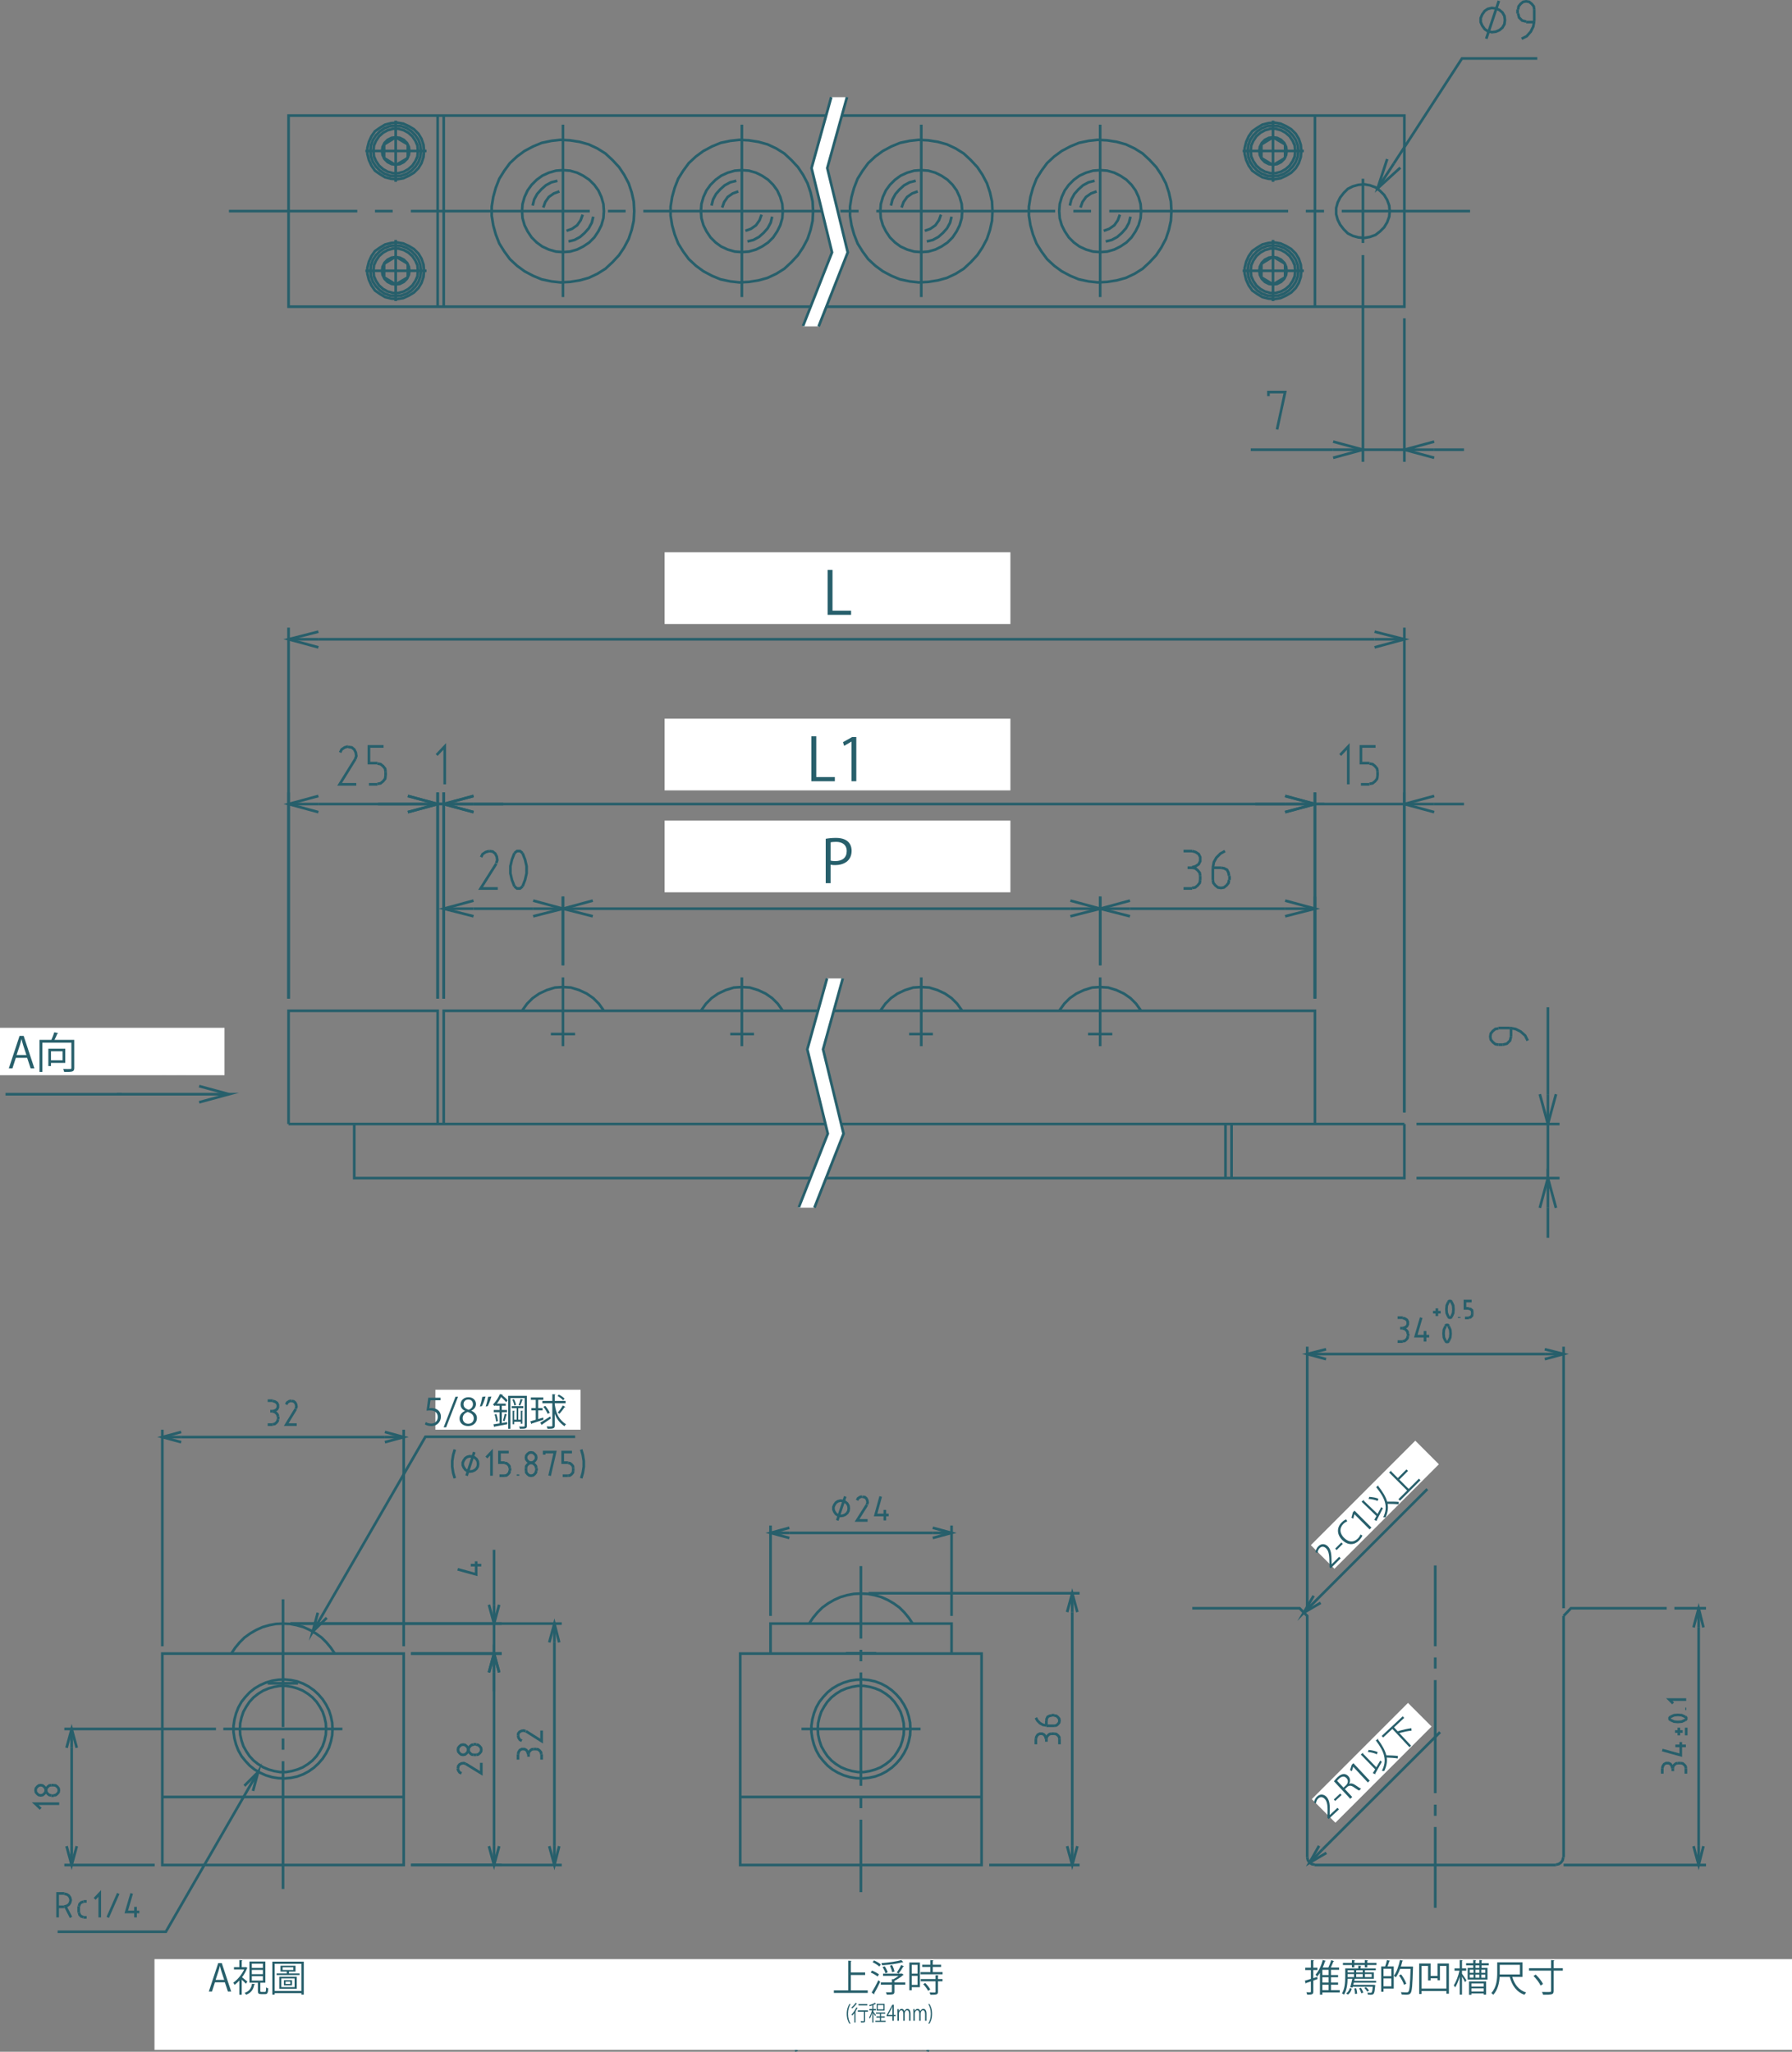 <?xml version="1.0" encoding="UTF-8"?><svg xmlns="http://www.w3.org/2000/svg" viewBox="0 0 673.492 770.932"><rect x="0" y="0" width="673.492" height="770.932" fill="#808080" stroke="none"/><defs><style>.d{fill:#fff;}.e{fill:#275f6b;}.f{fill:none;stroke:#275f6b;stroke-miterlimit:10;}</style></defs><g id="a"/><g id="b"><g id="c"><g><polyline class="f" points="108.452 422.339 108.452 379.793 164.484 379.793 164.484 422.339"/><polyline class="f" points="166.764 422.339 166.764 379.793 494.196 379.793 494.196 422.339"/><polyline class="f" points="527.809 422.339 527.809 442.662 462.854 442.662 462.854 422.339"/><line class="f" x1="460.577" y1="422.339" x2="460.577" y2="442.662"/><polyline class="f" points="462.856 442.662 133.145 442.662 133.145 422.339"/><line class="f" x1="108.452" y1="422.339" x2="527.809" y2="422.339"/><rect class="f" x="108.452" y="43.428" width="419.357" height="71.798"/><line class="f" x1="494.196" y1="43.428" x2="494.196" y2="115.226"/><line class="f" x1="166.764" y1="115.226" x2="166.764" y2="43.428"/><line class="f" x1="164.484" y1="43.428" x2="164.484" y2="115.226"/><line class="f" x1="490.776" y1="79.327" x2="497.613" y2="79.327"/><line class="f" x1="416.896" y1="79.327" x2="484.128" y2="79.327"/><line class="f" x1="403.41" y1="79.327" x2="410.058" y2="79.327"/><line class="f" x1="329.338" y1="79.327" x2="396.572" y2="79.327"/><line class="f" x1="315.852" y1="79.327" x2="322.69" y2="79.327"/><line class="f" x1="241.782" y1="79.327" x2="309.205" y2="79.327"/><line class="f" x1="228.486" y1="79.327" x2="235.135" y2="79.327"/><line class="f" x1="154.416" y1="79.327" x2="221.649" y2="79.327"/><line class="f" x1="140.931" y1="79.327" x2="147.578" y2="79.327"/><line class="f" x1="86.044" y1="79.327" x2="134.282" y2="79.327"/><line class="f" x1="504.263" y1="79.327" x2="552.501" y2="79.327"/><polyline class="f" points="226.968 379.793 225.069 377.133 222.98 375.044 220.51 373.335 217.662 372.005 214.623 371.062 211.583 370.871 208.544 371.062 205.505 372.005 202.656 373.335 200.187 375.044 198.097 377.133 196.198 379.793"/><line class="f" x1="211.583" y1="393.088" x2="211.583" y2="367.263"/><line class="f" x1="207.025" y1="388.53" x2="216.142" y2="388.53"/><polygon class="f" points="238.365 79.327 238.175 75.718 237.415 72.299 236.275 68.88 234.566 65.651 232.667 62.802 230.197 60.143 227.538 57.673 224.499 55.775 221.27 54.255 217.851 53.305 214.242 52.735 210.634 52.545 207.215 52.925 203.606 53.685 200.377 55.015 197.148 56.724 194.299 58.813 191.64 61.283 189.55 64.132 187.651 67.17 186.321 70.59 185.372 74.009 184.802 77.617 184.802 81.036 185.372 84.645 186.321 88.064 187.651 91.483 189.55 94.522 191.64 97.371 194.299 99.84 197.148 101.929 200.377 103.639 203.606 104.968 207.215 105.729 210.634 106.108 214.242 105.918 217.851 105.349 221.27 104.399 224.499 102.879 227.538 100.98 230.197 98.511 232.667 95.852 234.566 93.003 236.275 89.774 237.415 86.355 238.175 82.935 238.365 79.327"/><line class="f" x1="211.583" y1="111.617" x2="211.583" y2="46.847"/><polyline class="f" points="210.254 71.919 208.165 72.679 206.265 74.009 204.936 75.908 204.176 77.998"/><polyline class="f" points="209.494 67.93 207.215 68.501 205.126 69.64 203.416 71.159 201.897 72.869 200.757 74.958 200.187 77.238"/><polyline class="f" points="213.673 90.723 215.952 90.153 218.041 89.014 219.751 87.495 221.27 85.785 222.41 83.696 222.98 81.416"/><polyline class="f" points="212.913 86.735 215.002 85.974 216.902 84.645 218.231 82.746 218.991 80.656"/><polygon class="f" points="226.968 79.327 226.778 76.667 226.019 74.009 224.879 71.539 223.36 69.45 221.46 67.551 219.181 66.031 216.902 64.891 214.242 64.132 211.583 63.941 208.924 64.132 206.265 64.891 203.796 66.031 201.706 67.551 199.807 69.45 198.287 71.539 197.148 74.009 196.388 76.667 196.198 79.327 196.388 81.986 197.148 84.645 198.287 86.924 199.807 89.203 201.706 91.103 203.796 92.623 206.265 93.763 208.924 94.522 211.583 94.712 214.242 94.522 216.902 93.763 219.181 92.623 221.46 91.103 223.36 89.203 224.879 86.924 226.019 84.645 226.778 81.986 226.968 79.327"/><polygon class="f" points="294.201 79.327 294.011 76.667 293.251 74.009 292.111 71.539 290.592 69.45 288.693 67.551 286.413 66.031 284.134 64.891 281.475 64.132 278.815 63.941 276.157 64.132 273.497 64.891 271.028 66.031 268.939 67.551 267.039 69.45 265.52 71.539 264.381 74.009 263.626 76.667 263.435 79.327 263.626 81.986 264.381 84.645 265.52 86.924 267.039 89.203 268.939 91.103 271.028 92.623 273.497 93.763 276.157 94.522 278.815 94.712 281.475 94.522 284.134 93.763 286.413 92.623 288.693 91.103 290.592 89.203 292.111 86.924 293.251 84.645 294.011 81.986 294.201 79.327"/><polyline class="f" points="280.146 86.735 282.235 85.974 284.134 84.645 285.464 82.746 286.223 80.656"/><polyline class="f" points="280.905 90.723 283.184 90.153 285.273 89.014 286.983 87.495 288.503 85.785 289.643 83.696 290.212 81.416"/><polyline class="f" points="276.726 67.93 274.447 68.501 272.357 69.64 270.649 71.159 269.129 72.869 267.989 74.958 267.419 77.238"/><polyline class="f" points="277.486 71.919 275.397 72.679 273.497 74.009 272.168 75.908 271.408 77.998"/><line class="f" x1="278.815" y1="111.617" x2="278.815" y2="46.847"/><polygon class="f" points="305.597 79.327 305.407 75.718 304.648 72.299 303.508 68.88 301.798 65.651 299.899 62.802 297.43 60.143 294.77 57.673 291.732 55.775 288.503 54.255 285.083 53.305 281.475 52.735 277.866 52.545 274.447 52.925 270.838 53.685 267.609 55.015 264.381 56.724 261.536 58.813 258.877 61.283 256.787 64.132 254.888 67.17 253.558 70.59 252.608 74.009 252.039 77.617 252.039 81.036 252.608 84.645 253.558 88.064 254.888 91.483 256.787 94.522 258.877 97.371 261.536 99.84 264.381 101.929 267.609 103.639 270.838 104.968 274.447 105.729 277.866 106.108 281.475 105.918 285.083 105.349 288.503 104.399 291.732 102.879 294.77 100.98 297.43 98.511 299.899 95.852 301.798 93.003 303.508 89.774 304.648 86.355 305.407 82.935 305.597 79.327"/><line class="f" x1="274.447" y1="388.53" x2="283.375" y2="388.53"/><line class="f" x1="278.815" y1="393.088" x2="278.815" y2="367.263"/><polyline class="f" points="294.201 379.793 292.301 377.133 290.212 375.044 287.743 373.335 284.894 372.005 281.854 371.062 278.815 370.871 275.776 371.062 272.738 372.005 269.889 373.335 267.419 375.044 265.33 377.133 263.435 379.793"/><polyline class="f" points="361.623 379.793 359.724 377.133 357.634 375.044 355.165 373.335 352.316 372.005 349.277 371.062 346.243 370.871 343.204 371.062 340.165 372.005 337.315 373.335 334.846 375.044 332.757 377.133 330.857 379.793"/><line class="f" x1="346.244" y1="393.088" x2="346.244" y2="367.263"/><line class="f" x1="341.686" y1="388.53" x2="350.606" y2="388.53"/><polygon class="f" points="373.019 79.327 372.829 75.718 372.07 72.299 370.93 68.88 369.221 65.651 367.321 62.802 364.852 60.143 362.193 57.673 359.154 55.775 355.925 54.255 352.506 53.305 348.897 52.735 345.293 52.545 341.874 52.925 338.265 53.685 335.036 55.015 331.807 56.724 328.958 58.813 326.299 61.283 324.21 64.132 322.31 67.17 320.981 70.59 320.031 74.009 319.461 77.617 319.461 81.036 320.031 84.645 320.981 88.064 322.31 91.483 324.21 94.522 326.299 97.371 328.958 99.84 331.807 101.929 335.036 103.639 338.265 104.968 341.874 105.729 345.293 106.108 348.897 105.918 352.506 105.349 355.925 104.399 359.154 102.879 362.193 100.98 364.852 98.511 367.321 95.852 369.221 93.003 370.93 89.774 372.07 86.355 372.829 82.935 373.019 79.327"/><line class="f" x1="346.244" y1="111.617" x2="346.244" y2="46.847"/><polyline class="f" points="344.915 71.919 342.825 72.679 340.926 74.009 339.596 75.908 338.836 77.998"/><polyline class="f" points="344.155 67.93 341.876 68.501 339.786 69.64 338.077 71.159 336.557 72.869 335.418 74.958 334.848 77.238"/><polyline class="f" points="348.327 90.723 350.606 90.153 352.696 89.014 354.406 87.495 355.925 85.785 357.064 83.696 357.634 81.416"/><polyline class="f" points="347.567 86.735 349.657 85.974 351.556 84.645 352.886 82.746 353.646 80.656"/><polygon class="f" points="361.623 79.327 361.433 76.667 360.674 74.009 359.534 71.539 358.014 69.45 356.114 67.551 353.835 66.031 351.556 64.891 348.897 64.132 346.243 63.941 343.583 64.132 340.925 64.891 338.455 66.031 336.365 67.551 334.466 69.45 332.947 71.539 331.807 74.009 331.047 76.667 330.857 79.327 331.047 81.986 331.807 84.645 332.947 86.924 334.466 89.203 336.365 91.103 338.455 92.623 340.925 93.763 343.583 94.522 346.243 94.712 348.897 94.522 351.556 93.763 353.835 92.623 356.114 91.103 358.014 89.203 359.534 86.924 360.674 84.645 361.433 81.986 361.623 79.327"/><polyline class="f" points="428.862 379.793 426.962 377.133 424.872 375.044 422.404 373.335 419.555 372.005 416.515 371.062 413.477 370.871 410.438 371.062 407.399 372.005 404.549 373.335 402.08 375.044 399.991 377.133 398.091 379.793"/><line class="f" x1="413.477" y1="393.088" x2="413.477" y2="367.263"/><line class="f" x1="408.918" y1="388.53" x2="418.035" y2="388.53"/><polygon class="f" points="440.253 79.327 440.063 75.718 439.303 72.299 438.164 68.88 436.455 65.651 434.555 62.802 432.086 60.143 429.432 57.673 426.393 55.775 423.164 54.255 419.745 53.305 416.136 52.735 412.527 52.545 409.108 52.925 405.499 53.685 402.27 55.015 399.041 56.724 396.192 58.813 393.533 61.283 391.444 64.132 389.544 67.17 388.215 70.59 387.265 74.009 386.695 77.617 386.695 81.036 387.265 84.645 388.215 88.064 389.544 91.483 391.444 94.522 393.533 97.371 396.192 99.84 399.041 101.929 402.27 103.639 405.499 104.968 409.108 105.729 412.527 106.108 416.136 105.918 419.745 105.349 423.164 104.399 426.393 102.879 429.432 100.98 432.086 98.511 434.555 95.852 436.455 93.003 438.164 89.774 439.303 86.355 440.063 82.935 440.253 79.327"/><line class="f" x1="413.477" y1="111.617" x2="413.477" y2="46.847"/><polyline class="f" points="412.147 71.919 410.058 72.679 408.159 74.009 406.828 75.908 406.069 77.998"/><polyline class="f" points="411.388 67.93 409.108 68.501 407.018 69.64 405.309 71.159 403.789 72.869 402.65 74.958 402.08 77.238"/><polyline class="f" points="415.566 90.723 417.845 90.153 419.935 89.014 421.644 87.495 423.164 85.785 424.303 83.696 424.872 81.416"/><polyline class="f" points="414.806 86.735 416.896 85.974 418.795 84.645 420.124 82.746 420.885 80.656"/><polygon class="f" points="428.862 79.327 428.672 76.667 427.912 74.009 426.772 71.539 425.253 69.45 423.353 67.551 421.074 66.031 418.795 64.891 416.136 64.132 413.477 63.941 410.817 64.132 408.159 64.891 405.689 66.031 403.599 67.551 401.7 69.45 400.181 71.539 399.041 74.009 398.281 76.667 398.091 79.327 398.281 81.986 399.041 84.645 400.181 86.924 401.7 89.203 403.599 91.103 405.689 92.623 408.159 93.763 410.817 94.522 413.477 94.712 416.136 94.522 418.795 93.763 421.074 92.623 423.353 91.103 425.253 89.203 426.772 86.924 427.912 84.645 428.672 81.986 428.862 79.327"/><polygon class="f" points="522.301 79.327 522.111 77.238 521.351 75.148 520.212 73.249 518.692 71.729 516.983 70.399 514.893 69.64 512.809 69.26 510.529 69.45 508.44 70.02 506.541 70.97 505.021 72.489 503.692 74.198 502.742 76.098 502.172 78.187 502.172 80.467 502.742 82.556 503.692 84.455 505.021 86.164 506.541 87.684 508.44 88.634 510.529 89.203 512.809 89.393 514.893 89.014 516.983 88.254 518.692 86.924 520.212 85.405 521.351 83.506 522.111 81.416 522.301 79.327"/><line class="f" x1="512.241" y1="91.293" x2="512.241" y2="67.17"/><polygon class="f" points="489.068 56.724 488.877 54.444 488.118 52.165 486.979 50.266 485.269 48.557 483.369 47.417 481.28 46.467 479.001 46.087 476.722 46.278 474.443 46.847 472.543 47.987 470.643 49.316 469.314 51.215 468.364 53.305 467.794 55.584 467.794 57.864 468.364 60.143 469.314 62.233 470.643 64.132 472.543 65.461 474.443 66.601 476.722 67.17 479.001 67.361 481.28 66.981 483.369 66.031 485.269 64.891 486.979 63.182 488.118 61.283 488.877 59.004 489.068 56.724"/><polyline class="f" points="482.99 54.255 478.431 51.596 474.062 54.255"/><line class="f" x1="467.035" y1="56.724" x2="490.018" y2="56.724"/><line class="f" x1="478.431" y1="68.31" x2="478.431" y2="45.328"/><polygon class="f" points="486.788 56.724 486.598 54.635 485.839 52.925 484.699 51.215 483.18 49.886 481.47 48.936 479.381 48.367 477.482 48.367 475.393 48.936 473.683 49.886 472.164 51.215 471.024 52.925 470.264 54.635 470.074 56.724 470.264 58.813 471.024 60.523 472.164 62.233 473.683 63.562 475.393 64.512 477.482 65.081 479.381 65.081 481.47 64.512 483.18 63.562 484.699 62.233 485.839 60.523 486.598 58.813 486.788 56.724"/><polygon class="f" points="483.559 56.724 483.369 55.205 482.61 53.685 481.47 52.545 479.951 51.786 478.431 51.596 476.912 51.786 475.393 52.545 474.253 53.685 473.493 55.205 473.303 56.724 473.493 58.244 474.253 59.763 475.393 60.902 476.912 61.662 478.431 61.852 479.951 61.662 481.47 60.902 482.61 59.763 483.369 58.244 483.559 56.724"/><polygon class="f" points="487.928 56.724 487.738 54.635 486.979 52.545 485.839 50.836 484.319 49.316 482.61 48.176 480.521 47.417 478.431 47.227 476.342 47.417 474.253 48.176 472.543 49.316 471.024 50.836 469.884 52.545 469.124 54.635 468.934 56.724 469.124 58.813 469.884 60.902 471.024 62.612 472.543 64.132 474.253 65.272 476.342 66.031 478.431 66.221 480.521 66.031 482.61 65.272 484.319 64.132 485.839 62.612 486.979 60.902 487.738 58.813 487.928 56.724"/><polyline class="f" points="482.99 59.383 478.431 62.042 474.062 59.383 474.062 54.255"/><line class="f" x1="482.99" y1="104.209" x2="482.99" y2="99.08"/><line class="f" x1="482.99" y1="59.383" x2="482.99" y2="54.255"/><polyline class="f" points="474.062 99.08 474.062 104.209 478.431 106.868 482.99 104.209"/><polygon class="f" points="487.928 101.74 487.738 99.65 486.979 97.561 485.839 95.852 484.319 94.332 482.61 93.193 480.521 92.432 478.431 92.243 476.342 92.432 474.253 93.193 472.543 94.332 471.024 95.852 469.884 97.561 469.124 99.65 468.934 101.74 469.124 103.829 469.884 105.918 471.024 107.628 472.543 109.147 474.253 110.287 476.342 111.047 478.431 111.237 480.521 111.047 482.61 110.287 484.319 109.147 485.839 107.628 486.979 105.918 487.738 103.829 487.928 101.74"/><polygon class="f" points="483.559 101.74 483.369 100.22 482.61 98.7 481.47 97.561 479.951 96.801 478.431 96.611 476.912 96.801 475.393 97.561 474.253 98.7 473.493 100.22 473.303 101.74 473.493 103.26 474.253 104.779 475.393 105.918 476.912 106.678 478.431 106.868 479.951 106.678 481.47 105.918 482.61 104.779 483.369 103.26 483.559 101.74"/><polygon class="f" points="486.788 101.74 486.598 99.65 485.839 97.941 484.699 96.232 483.18 94.902 481.47 93.952 479.381 93.382 477.482 93.382 475.393 93.952 473.683 94.902 472.164 96.232 471.024 97.941 470.264 99.65 470.074 101.74 470.264 103.829 471.024 105.539 472.164 107.248 473.683 108.577 475.393 109.527 477.482 110.097 479.381 110.097 481.47 109.527 483.18 108.577 484.699 107.248 485.839 105.539 486.598 103.829 486.788 101.74"/><line class="f" x1="478.431" y1="113.136" x2="478.431" y2="90.153"/><line class="f" x1="467.035" y1="101.74" x2="490.018" y2="101.74"/><polyline class="f" points="474.062 99.08 478.431 96.421 482.99 99.08"/><polygon class="f" points="489.068 101.74 488.877 99.461 488.118 97.181 486.979 95.282 485.269 93.572 483.369 92.432 481.28 91.483 479.001 91.103 476.722 91.293 474.443 91.863 472.543 93.003 470.643 94.332 469.314 96.232 468.364 98.321 467.794 100.6 467.794 102.879 468.364 105.158 469.314 107.248 470.643 109.147 472.543 110.477 474.443 111.617 476.722 112.187 479.001 112.376 481.28 111.997 483.369 111.047 485.269 109.907 486.979 108.197 488.118 106.298 488.877 104.019 489.068 101.74"/><polygon class="f" points="159.357 101.74 159.166 99.461 158.407 97.181 157.267 95.282 155.557 93.572 153.658 92.432 151.568 91.483 149.289 91.103 147.01 91.293 144.731 91.863 142.832 93.003 140.932 94.332 139.603 96.232 138.653 98.321 138.083 100.6 138.083 102.879 138.653 105.158 139.603 107.248 140.932 109.147 142.832 110.477 144.731 111.617 147.01 112.187 149.289 112.376 151.568 111.997 153.658 111.047 155.557 109.907 157.267 108.197 158.407 106.298 159.166 104.019 159.357 101.74"/><polyline class="f" points="153.278 99.08 148.72 96.421 144.351 99.08"/><line class="f" x1="137.323" y1="101.74" x2="160.306" y2="101.74"/><line class="f" x1="148.72" y1="113.136" x2="148.72" y2="90.153"/><polygon class="f" points="157.077 101.74 156.887 99.65 156.127 97.941 154.987 96.232 153.468 94.902 151.758 93.952 149.669 93.382 147.77 93.382 145.681 93.952 143.971 94.902 142.452 96.232 141.312 97.941 140.552 99.65 140.363 101.74 140.552 103.829 141.312 105.539 142.452 107.248 143.971 108.577 145.681 109.527 147.77 110.097 149.669 110.097 151.758 109.527 153.468 108.577 154.987 107.248 156.127 105.539 156.887 103.829 157.077 101.74"/><polygon class="f" points="153.848 101.74 153.658 100.22 152.898 98.7 151.758 97.561 150.239 96.801 148.72 96.611 147.2 96.801 145.681 97.561 144.541 98.7 143.781 100.22 143.592 101.74 143.781 103.26 144.541 104.779 145.681 105.918 147.2 106.678 148.72 106.868 150.239 106.678 151.758 105.918 152.898 104.779 153.658 103.26 153.848 101.74"/><polygon class="f" points="158.217 101.74 158.026 99.65 157.267 97.561 156.127 95.852 154.608 94.332 152.898 93.193 150.809 92.432 148.72 92.243 146.63 92.432 144.541 93.193 142.832 94.332 141.312 95.852 140.172 97.561 139.413 99.65 139.223 101.74 139.413 103.829 140.172 105.918 141.312 107.628 142.832 109.147 144.541 110.287 146.63 111.047 148.72 111.237 150.809 111.047 152.898 110.287 154.608 109.147 156.127 107.628 157.267 105.918 158.026 103.829 158.217 101.74"/><polyline class="f" points="153.278 104.209 148.72 106.868 144.351 104.209 144.351 99.08"/><line class="f" x1="153.278" y1="59.383" x2="153.278" y2="54.255"/><line class="f" x1="153.278" y1="104.209" x2="153.278" y2="99.08"/><polyline class="f" points="144.351 54.255 144.351 59.383 148.72 62.042 153.278 59.383"/><polygon class="f" points="158.217 56.724 158.026 54.635 157.267 52.545 156.127 50.836 154.608 49.316 152.898 48.176 150.809 47.417 148.72 47.227 146.63 47.417 144.541 48.176 142.832 49.316 141.312 50.836 140.172 52.545 139.413 54.635 139.223 56.724 139.413 58.813 140.172 60.902 141.312 62.612 142.832 64.132 144.541 65.272 146.63 66.031 148.72 66.221 150.809 66.031 152.898 65.272 154.608 64.132 156.127 62.612 157.267 60.902 158.026 58.813 158.217 56.724"/><polygon class="f" points="153.848 56.724 153.658 55.205 152.898 53.685 151.758 52.545 150.239 51.786 148.72 51.596 147.2 51.786 145.681 52.545 144.541 53.685 143.781 55.205 143.592 56.724 143.781 58.244 144.541 59.763 145.681 60.902 147.2 61.662 148.72 61.852 150.239 61.662 151.758 60.902 152.898 59.763 153.658 58.244 153.848 56.724"/><polygon class="f" points="157.077 56.724 156.887 54.635 156.127 52.925 154.987 51.215 153.468 49.886 151.758 48.936 149.669 48.367 147.77 48.367 145.681 48.936 143.971 49.886 142.452 51.215 141.312 52.925 140.552 54.635 140.363 56.724 140.552 58.813 141.312 60.523 142.452 62.233 143.971 63.562 145.681 64.512 147.77 65.081 149.669 65.081 151.758 64.512 153.468 63.562 154.987 62.233 156.127 60.523 156.887 58.813 157.077 56.724"/><line class="f" x1="148.72" y1="68.31" x2="148.72" y2="45.328"/><line class="f" x1="137.323" y1="56.724" x2="160.306" y2="56.724"/><polyline class="f" points="144.351 54.255 148.72 51.596 153.278 54.255"/><polygon class="f" points="159.357 56.724 159.166 54.444 158.407 52.165 157.267 50.266 155.557 48.557 153.658 47.417 151.568 46.467 149.289 46.087 147.01 46.278 144.731 46.847 142.832 47.987 140.932 49.316 139.603 51.215 138.653 53.305 138.083 55.584 138.083 57.864 138.653 60.143 139.603 62.233 140.932 64.132 142.832 65.461 144.731 66.601 147.01 67.17 149.289 67.361 151.568 66.981 153.658 66.031 155.557 64.891 157.267 63.182 158.407 61.283 159.166 59.004 159.357 56.724"/><line class="f" x1="581.752" y1="411.133" x2="581.752" y2="378.463"/><line class="f" x1="581.752" y1="453.869" x2="581.752" y2="465.076"/><line class="f" x1="532.367" y1="422.339" x2="586.12" y2="422.339"/><line class="f" x1="532.367" y1="442.662" x2="586.12" y2="442.662"/><polyline class="f" points="581.752 422.339 581.752 442.662 578.713 453.869"/><polyline class="f" points="584.791 453.869 581.752 442.662 581.752 453.869"/><polyline class="f" points="584.791 411.133 581.752 422.339 578.713 411.133"/><line class="f" x1="581.752" y1="422.339" x2="581.752" y2="411.133"/><polyline class="f" points="574.155 390.999 573.205 389.1 571.495 387.58 569.596 386.63 567.507 386.25"/><line class="f" x1="567.507" y1="386.25" x2="563.138" y2="386.25"/><polyline class="f" points="563.139 386.44 561.998 386.63 561.049 387.39 560.289 388.34 560.099 389.479 560.289 390.619 561.049 391.569 561.998 392.329 563.139 392.519"/><line class="f" x1="563.139" y1="392.519" x2="564.847" y2="392.519"/><polyline class="f" points="564.847 392.519 566.367 392.139 567.507 390.999 567.886 389.479"/><line class="f" x1="119.657" y1="240.2" x2="516.603" y2="240.2"/><line class="f" x1="527.809" y1="417.97" x2="527.809" y2="235.831"/><line class="f" x1="108.451" y1="375.234" x2="108.451" y2="235.831"/><line class="f" x1="567.887" y1="389.479" x2="567.887" y2="386.25"/><polyline class="f" points="119.659 243.239 108.452 240.2 119.659 237.35"/><line class="f" x1="108.452" y1="240.199" x2="119.659" y2="240.199"/><polyline class="f" points="516.603 237.35 527.809 240.2 516.603 243.239"/><line class="f" x1="527.809" y1="240.199" x2="516.603" y2="240.199"/><polyline class="f" points="308.636 232.792 308.636 218.546 305.597 221.775"/><polygon class="f" points="319.653 221.775 319.463 220.635 318.703 219.686 317.753 218.926 316.614 218.737 315.474 218.926 314.524 219.686 313.764 220.635 313.574 221.775 313.764 222.915 314.524 223.865 315.474 224.624 316.614 224.814 317.753 224.624 318.703 223.865 319.463 222.915 319.653 221.775"/><polyline class="f" points="319.653 228.043 319.463 226.903 318.703 225.954 317.753 225.194 316.614 225.005 315.474 225.194 314.524 225.954 313.764 226.903 313.574 228.043"/><line class="f" x1="319.653" y1="228.043" x2="319.653" y2="229.563"/><polyline class="f" points="313.574 229.563 313.764 230.703 314.524 231.652 315.474 232.412 316.614 232.602 317.753 232.412 318.703 231.652 319.463 230.703 319.653 229.563"/><line class="f" x1="313.385" y1="229.563" x2="313.385" y2="228.043"/><polyline class="f" points="327.63 232.792 330.669 218.546 324.401 218.546 324.401 220.256"/><line class="f" x1="119.659" y1="302.113" x2="153.278" y2="302.113"/><line class="f" x1="164.484" y1="375.234" x2="164.484" y2="297.744"/><line class="f" x1="108.452" y1="375.234" x2="108.452" y2="297.744"/><polyline class="f" points="119.659 305.152 108.452 302.113 119.659 299.075"/><line class="f" x1="108.452" y1="302.113" x2="119.659" y2="302.113"/><polyline class="f" points="153.278 299.075 164.484 302.113 153.278 305.152"/><line class="f" x1="164.484" y1="302.113" x2="153.278" y2="302.113"/><polyline class="f" points="130.866 280.46 129.535 280.84 128.396 281.6 127.826 282.74"/><polyline class="f" points="133.524 285.208 133.904 284.069 133.714 282.74 133.145 281.6 132.195 280.84 130.866 280.65"/><polyline class="f" points="133.524 285.208 127.636 294.705 133.904 294.705"/><line class="f" x1="138.653" y1="294.705" x2="141.882" y2="294.705"/><polyline class="f" points="141.882 294.516 143.021 294.326 143.971 293.566 144.731 292.616 144.921 291.476"/><line class="f" x1="144.921" y1="291.476" x2="144.921" y2="289.957"/><polyline class="f" points="144.921 289.957 144.731 288.818 143.971 287.868 143.021 287.108 141.882 286.918"/><polyline class="f" points="141.882 286.728 138.653 286.728 138.653 280.46 144.161 280.46"/><polyline class="f" points="523.82 61.473 549.463 21.965 577.763 21.965"/><polyline class="f" points="526.29 62.992 517.743 70.78 521.351 59.763"/><line class="f" x1="558.579" y1="14.564" x2="563.328" y2=".318"/><line class="f" x1="517.743" y1="70.78" x2="523.82" y2="61.473"/><polygon class="f" points="565.607 7.534 565.418 6.015 564.658 4.685 563.518 3.736 562.189 3.166 560.669 2.976 559.149 3.356 558.01 4.115 557.06 5.445 556.49 6.775 556.49 8.294 557.06 9.623 558.01 10.954 559.149 11.713 560.669 12.093 562.189 11.903 563.518 11.333 564.658 10.383 565.418 9.054 565.607 7.534"/><polyline class="f" points="571.875 14.562 573.775 13.612 575.294 11.903 576.244 10.004 576.623 7.914"/><line class="f" x1="576.623" y1="7.914" x2="576.623" y2="3.546"/><polyline class="f" points="576.623 3.546 576.434 2.406 575.674 1.457 574.725 .696 573.585 .507 572.445 .696 571.495 1.457 570.736 2.406 570.546 3.546"/><line class="f" x1="570.355" y1="3.546" x2="570.355" y2="5.065"/><polyline class="f" points="570.546 5.065 570.926 6.585 572.065 7.725 573.585 8.104"/><line class="f" x1="501.032" y1="168.972" x2="470.072" y2="168.972"/><line class="f" x1="539.016" y1="168.972" x2="550.222" y2="168.972"/><line class="f" x1="512.239" y1="95.852" x2="512.239" y2="173.531"/><line class="f" x1="527.809" y1="119.594" x2="527.809" y2="173.531"/><line class="f" x1="573.585" y1="8.294" x2="576.623" y2="8.294"/><polyline class="f" points="512.241 168.972 527.809 168.972 539.016 172.011"/><polyline class="f" points="539.016 165.933 527.809 168.972 539.016 168.972"/><polyline class="f" points="501.034 165.933 512.241 168.972 501.034 172.011"/><line class="f" x1="512.241" y1="168.972" x2="501.034" y2="168.972"/><polyline class="f" points="479.951 161.374 482.99 147.319 476.722 147.319 476.722 148.839"/><line class="f" x1="177.97" y1="302.113" x2="482.99" y2="302.113"/><line class="f" x1="494.196" y1="375.234" x2="494.196" y2="297.744"/><line class="f" x1="166.764" y1="375.234" x2="166.764" y2="297.744"/><polyline class="f" points="177.97 305.152 166.764 302.113 177.97 299.075"/><line class="f" x1="166.764" y1="302.113" x2="177.97" y2="302.113"/><polyline class="f" points="482.99 299.075 494.196 302.113 482.99 305.152"/><line class="f" x1="494.196" y1="302.113" x2="482.99" y2="302.113"/><polyline class="f" points="319.842 294.705 319.842 280.46 316.803 283.689"/><polyline class="f" points="327.82 280.46 324.591 291.476 332.379 291.476"/><line class="f" x1="330.099" y1="288.438" x2="330.099" y2="294.705"/><polyline class="f" points="341.876 280.65 340.166 281.6 338.647 283.119 337.697 284.829 337.317 286.918"/><line class="f" x1="337.127" y1="286.728" x2="337.127" y2="291.476"/><polyline class="f" points="337.317 291.476 337.507 292.616 338.267 293.566 339.216 294.326 340.356 294.516 341.496 294.326 342.446 293.566 343.205 292.616 343.395 291.476"/><line class="f" x1="343.395" y1="291.476" x2="343.395" y2="289.957"/><polyline class="f" points="343.395 289.957 343.205 288.818 342.636 287.678 341.496 287.108 340.356 286.918"/><line class="f" x1="539.014" y1="302.113" x2="550.221" y2="302.113"/><line class="f" x1="482.988" y1="302.113" x2="471.782" y2="302.113"/><line class="f" x1="527.808" y1="417.972" x2="527.808" y2="297.744"/><line class="f" x1="494.195" y1="375.235" x2="494.195" y2="297.744"/><line class="f" x1="340.356" y1="286.728" x2="337.127" y2="286.728"/><polyline class="f" points="527.809 302.113 494.195 302.113 482.988 299.075"/><polyline class="f" points="482.99 305.152 494.196 302.113 482.99 302.113"/><polyline class="f" points="539.016 305.152 527.809 302.113 539.016 299.075"/><line class="f" x1="527.809" y1="302.113" x2="539.016" y2="302.113"/><polyline class="f" points="506.732 294.705 506.732 280.46 503.693 283.689"/><line class="f" x1="511.481" y1="294.705" x2="514.704" y2="294.705"/><polyline class="f" points="514.704 294.516 515.843 294.326 516.793 293.566 517.553 292.616 517.743 291.476"/><line class="f" x1="517.743" y1="291.476" x2="517.743" y2="289.957"/><polyline class="f" points="517.743 289.957 517.553 288.818 516.793 287.868 515.843 287.108 514.704 286.918"/><polyline class="f" points="514.704 286.728 511.479 286.728 511.479 280.46 516.983 280.46"/><line class="f" x1="177.97" y1="341.431" x2="200.377" y2="341.431"/><line class="f" x1="211.583" y1="362.704" x2="211.583" y2="336.872"/><line class="f" x1="166.764" y1="375.234" x2="166.764" y2="336.872"/><polyline class="f" points="177.97 344.28 166.764 341.431 177.97 338.392"/><line class="f" x1="166.764" y1="341.431" x2="177.97" y2="341.431"/><polyline class="f" points="200.377 338.392 211.583 341.431 200.377 344.28"/><line class="f" x1="211.583" y1="341.431" x2="200.377" y2="341.431"/><polyline class="f" points="183.853 319.778 182.522 320.158 181.383 320.917 180.813 322.057"/><polyline class="f" points="186.511 324.336 186.891 323.196 186.701 321.867 186.132 320.728 185.182 319.967 183.852 319.778"/><polyline class="f" points="186.511 324.527 180.628 333.833 187.081 333.833"/><polyline class="f" points="193.35 320.538 192.4 323.007 191.829 325.477 191.829 328.135 192.4 330.604 193.35 333.074"/><polyline class="f" points="196.388 320.538 195.439 319.778 194.299 319.778 193.349 320.538"/><polyline class="f" points="196.388 333.074 197.338 330.604 197.908 328.135 197.908 325.477 197.338 323.007 196.388 320.538"/><polyline class="f" points="193.35 333.074 194.299 333.833 195.439 333.833 196.388 333.074"/><line class="f" x1="402.27" y1="341.431" x2="222.788" y2="341.431"/><line class="f" x1="211.581" y1="362.704" x2="211.581" y2="336.872"/><line class="f" x1="413.477" y1="362.704" x2="413.477" y2="336.872"/><polyline class="f" points="402.27 338.392 413.477 341.431 402.27 344.28"/><line class="f" x1="413.477" y1="341.431" x2="402.27" y2="341.431"/><polyline class="f" points="222.79 344.28 211.583 341.431 222.79 338.392"/><line class="f" x1="266.089" y1="319.778" x2="269.318" y2="319.778"/><line class="f" x1="211.583" y1="341.431" x2="222.79" y2="341.431"/><polyline class="f" points="269.318 325.856 270.649 325.477 271.788 324.716 272.357 323.577 272.357 322.057 271.788 320.917 270.649 320.158 269.318 319.778"/><line class="f" x1="269.318" y1="326.046" x2="267.799" y2="326.046"/><polyline class="f" points="272.357 329.085 272.168 327.945 271.408 326.996 270.458 326.235 269.318 326.046"/><line class="f" x1="272.547" y1="329.085" x2="272.547" y2="330.604"/><polyline class="f" points="269.318 333.643 270.458 333.453 271.408 332.693 272.168 331.744 272.357 330.604"/><line class="f" x1="277.866" y1="322.057" x2="286.413" y2="331.554"/><line class="f" x1="286.413" y1="322.057" x2="277.866" y2="331.554"/><line class="f" x1="269.318" y1="333.833" x2="266.089" y2="333.833"/><polyline class="f" points="296.1 333.833 296.1 319.778 299.899 319.778"/><polyline class="f" points="299.899 327.375 301.419 326.996 302.558 326.236 303.318 325.096 303.698 323.577 303.318 322.057 302.558 320.917 301.419 320.158 299.899 319.778"/><line class="f" x1="308.636" y1="319.778" x2="311.675" y2="319.778"/><line class="f" x1="299.899" y1="327.566" x2="296.1" y2="327.566"/><polyline class="f" points="311.675 325.856 313.005 325.477 314.145 324.716 314.714 323.577 314.714 322.057 314.145 320.917 313.005 320.158 311.675 319.778"/><line class="f" x1="311.675" y1="326.046" x2="310.156" y2="326.046"/><polyline class="f" points="314.714 329.085 314.524 327.945 313.764 326.996 312.815 326.235 311.675 326.046"/><line class="f" x1="314.904" y1="329.085" x2="314.904" y2="330.604"/><polyline class="f" points="311.675 333.643 312.815 333.453 313.764 332.693 314.524 331.744 314.714 330.604"/><line class="f" x1="311.675" y1="333.833" x2="308.636" y2="333.833"/><polyline class="f" points="321.172 320.538 320.223 323.007 319.653 325.477 319.653 328.135 320.223 330.604 321.172 333.074"/><polyline class="f" points="324.211 320.538 323.261 319.778 322.122 319.778 321.172 320.538"/><polyline class="f" points="324.211 333.074 325.161 330.604 325.731 328.135 325.731 325.477 325.161 323.007 324.211 320.538"/><polyline class="f" points="321.172 333.074 322.121 333.833 323.261 333.833 324.211 333.074"/><line class="f" x1="336.747" y1="326.806" x2="330.479" y2="326.806"/><line class="f" x1="330.479" y1="331.554" x2="336.747" y2="331.554"/><polyline class="f" points="343.015 333.833 344.915 332.884 346.434 331.174 347.384 329.275 347.757 327.185"/><line class="f" x1="347.948" y1="327.185" x2="347.948" y2="322.817"/><polyline class="f" points="347.757 322.817 347.567 321.677 346.812 320.728 345.862 319.967 344.723 319.778 343.583 319.967 342.634 320.728 341.874 321.677 341.684 322.817"/><line class="f" x1="341.686" y1="322.817" x2="341.686" y2="324.336"/><polyline class="f" points="341.686 324.336 342.065 325.856 343.205 326.996 344.725 327.375"/><line class="f" x1="344.725" y1="327.566" x2="347.948" y2="327.566"/><polyline class="f" points="354.216 320.538 353.266 323.007 352.696 325.477 352.696 328.135 353.266 330.604 354.216 333.074"/><polyline class="f" points="357.254 320.538 356.305 319.778 355.165 319.778 354.216 320.538"/><polyline class="f" points="357.254 333.074 358.204 330.604 358.774 328.135 358.774 325.477 358.204 323.007 357.254 320.538"/><polyline class="f" points="354.216 333.074 355.165 333.833 356.305 333.833 357.254 333.074"/><line class="f" x1="482.99" y1="341.431" x2="424.683" y2="341.431"/><line class="f" x1="413.477" y1="362.704" x2="413.477" y2="336.872"/><line class="f" x1="494.196" y1="375.234" x2="494.196" y2="336.872"/><polyline class="f" points="482.99 338.392 494.196 341.431 482.99 344.28"/><line class="f" x1="494.196" y1="341.431" x2="482.99" y2="341.431"/><polyline class="f" points="424.683 344.28 413.477 341.431 424.683 338.392"/><line class="f" x1="444.81" y1="319.778" x2="448.039" y2="319.778"/><line class="f" x1="413.477" y1="341.431" x2="424.683" y2="341.431"/><polyline class="f" points="448.041 325.856 449.37 325.477 450.51 324.716 451.08 323.577 451.08 322.057 450.51 320.917 449.37 320.158 448.041 319.778"/><line class="f" x1="448.041" y1="326.046" x2="446.331" y2="326.046"/><polyline class="f" points="451.08 329.085 450.889 327.945 450.13 326.996 449.181 326.235 448.041 326.046"/><line class="f" x1="451.08" y1="329.085" x2="451.08" y2="330.604"/><polyline class="f" points="448.041 333.643 449.181 333.453 450.13 332.693 450.89 331.744 451.08 330.604"/><line class="f" x1="448.041" y1="333.833" x2="444.812" y2="333.833"/><polyline class="f" points="460.387 319.778 458.678 320.728 457.158 322.247 456.208 323.956 455.828 326.046"/><line class="f" x1="455.828" y1="326.046" x2="455.828" y2="330.604"/><polyline class="f" points="455.828 330.604 456.018 331.744 456.778 332.693 457.728 333.454 458.867 333.643 460.007 333.454 460.957 332.693 461.717 331.744 461.907 330.604"/><line class="f" x1="462.096" y1="330.604" x2="462.096" y2="329.085"/><polyline class="f" points="461.907 329.085 461.717 327.945 461.147 326.806 460.007 326.235 458.867 326.046"/><line class="f" x1="458.867" y1="326.046" x2="455.828" y2="326.046"/><rect class="f" x="61.01" y="621.321" width="90.712" height="79.438"/><line class="f" x1="61.01" y1="675.197" x2="151.722" y2="675.197"/><line class="f" x1="106.367" y1="657.437" x2="106.367" y2="653.237"/><line class="f" x1="106.367" y1="709.754" x2="106.367" y2="661.757"/><line class="f" x1="100.607" y1="632.477" x2="112.007" y2="632.477"/><line class="f" x1="106.367" y1="648.918" x2="106.367" y2="600.921"/><polygon class="f" points="124.967 649.637 124.847 647.237 124.367 644.958 123.647 642.677 122.567 640.517 121.247 638.477 119.687 636.677 118.007 635.117 115.967 633.677 113.927 632.597 111.647 631.757 109.367 631.277 106.967 631.037 104.567 631.157 102.287 631.517 99.887 632.237 97.727 633.197 95.687 634.397 93.887 635.837 92.207 637.637 90.767 639.437 89.567 641.597 88.727 643.757 88.127 646.037 87.767 648.437 87.767 650.837 88.127 653.237 88.727 655.517 89.567 657.677 90.767 659.837 92.207 661.637 93.887 663.437 95.687 664.878 97.727 666.077 99.887 667.037 102.287 667.757 104.567 668.117 106.967 668.237 109.367 667.997 111.647 667.517 113.927 666.677 115.967 665.597 118.007 664.157 119.687 662.597 121.247 660.797 122.567 658.757 123.647 656.597 124.367 654.317 124.847 652.037 124.967 649.637"/><polygon class="f" points="122.567 649.637 122.447 647.477 121.967 645.317 121.247 643.157 120.167 641.237 118.967 639.437 117.407 637.757 115.727 636.437 113.807 635.237 111.767 634.397 109.607 633.797 107.447 633.437 105.287 633.437 103.127 633.797 100.967 634.397 98.927 635.237 97.007 636.437 95.327 637.757 93.767 639.437 92.567 641.237 91.487 643.157 90.767 645.317 90.287 647.477 90.167 649.637 90.287 651.797 90.767 653.958 91.487 656.117 92.567 658.037 93.767 659.837 95.327 661.517 97.007 662.837 98.927 664.037 100.967 664.878 103.127 665.477 105.287 665.837 107.447 665.837 109.607 665.477 111.767 664.878 113.807 664.037 115.727 662.837 117.407 661.517 118.967 659.837 120.167 658.037 121.247 656.117 121.967 653.958 122.447 651.797 122.567 649.637"/><line class="f" x1="301.232" y1="649.637" x2="345.988" y2="649.637"/><line class="f" x1="83.927" y1="649.637" x2="128.687" y2="649.637"/><polygon class="f" points="339.752 649.637 339.632 647.477 339.152 645.317 338.432 643.157 337.352 641.237 336.152 639.437 334.592 637.757 332.912 636.437 330.992 635.237 328.952 634.397 326.792 633.797 324.632 633.437 322.472 633.437 320.312 633.797 318.152 634.397 316.112 635.237 314.192 636.437 312.512 637.757 310.952 639.437 309.752 641.237 308.672 643.157 307.952 645.317 307.472 647.477 307.352 649.637 307.472 651.797 307.952 653.958 308.672 656.117 309.752 658.037 310.952 659.837 312.512 661.517 314.192 662.837 316.112 664.037 318.152 664.878 320.312 665.477 322.472 665.837 324.632 665.837 326.792 665.477 328.952 664.878 330.992 664.037 332.912 662.837 334.592 661.517 336.152 659.837 337.352 658.037 338.432 656.117 339.152 653.958 339.632 651.797 339.752 649.637"/><polygon class="f" points="342.152 649.637 342.032 647.237 341.552 644.958 340.832 642.677 339.752 640.517 338.432 638.477 336.872 636.677 335.192 635.117 333.152 633.677 331.112 632.597 328.832 631.757 326.552 631.277 324.152 631.037 321.752 631.157 319.472 631.517 317.072 632.237 314.912 633.197 312.872 634.397 311.072 635.837 309.392 637.637 307.952 639.437 306.752 641.597 305.912 643.757 305.312 646.037 304.952 648.437 304.952 650.837 305.312 653.237 305.912 655.517 306.752 657.677 307.952 659.837 309.392 661.637 311.072 663.437 312.872 664.878 314.912 666.077 317.072 667.037 319.472 667.757 321.752 668.117 324.152 668.237 326.552 667.997 328.832 667.517 331.112 666.677 333.152 665.597 335.192 664.157 336.872 662.597 338.432 660.797 339.752 658.757 340.832 656.597 341.552 654.317 342.032 652.037 342.152 649.637"/><line class="f" x1="317.912" y1="621.201" x2="329.312" y2="621.201"/><polyline class="f" points="342.988 610.042 341.551 607.881 339.871 605.841 338.071 604.042 335.911 602.481 333.631 601.161 331.231 600.082 328.711 599.361 326.191 598.881 323.551 598.761 320.911 598.881 318.391 599.361 315.871 600.082 313.471 601.161 311.191 602.481 309.031 604.042 307.231 605.841 305.551 607.881 304.111 610.042"/><line class="f" x1="278.195" y1="675.197" x2="368.907" y2="675.197"/><rect class="f" x="278.195" y="621.321" width="90.712" height="79.438"/><polyline class="f" points="289.595 621.321 289.595 610.042 357.627 610.042 357.627 621.321"/><line class="f" x1="323.552" y1="624.201" x2="323.552" y2="619.881"/><line class="f" x1="323.552" y1="670.997" x2="323.552" y2="628.401"/><line class="f" x1="323.552" y1="679.397" x2="323.552" y2="675.197"/><line class="f" x1="323.552" y1="710.953" x2="323.552" y2="683.717"/><line class="f" x1="323.552" y1="615.681" x2="323.552" y2="588.441"/><polyline class="f" points="125.807 621.321 124.367 619.161 122.687 617.122 120.887 615.321 118.727 613.761 116.447 612.441 114.047 611.361 111.527 610.641 109.007 610.161 106.367 610.042 103.727 610.161 101.207 610.641 98.687 611.361 96.287 612.441 94.007 613.761 91.847 615.321 90.047 617.122 88.367 619.161 86.927 621.321"/><line class="f" x1="584.773" y1="700.757" x2="494.06" y2="700.757"/><polyline class="f" points="491.3 697.878 491.54 698.958 492.14 699.797 492.98 700.397 494.06 700.637"/><polyline class="f" points="491.3 697.878 491.3 607.161 488.42 604.281 448.1 604.281"/><line class="f" x1="539.416" y1="626.962" x2="539.416" y2="622.761"/><line class="f" x1="539.416" y1="673.757" x2="539.416" y2="631.277"/><line class="f" x1="539.416" y1="682.277" x2="539.416" y2="678.077"/><line class="f" x1="539.416" y1="716.834" x2="539.416" y2="686.477"/><line class="f" x1="539.416" y1="618.561" x2="539.416" y2="588.201"/><line class="f" x1="587.653" y1="607.161" x2="587.653" y2="697.879"/><polyline class="f" points="584.773 700.637 585.853 700.397 586.693 699.797 587.292 698.958 587.533 697.878"/><polyline class="f" points="587.653 607.161 590.413 604.281 626.409 604.281"/><line class="f" x1="26.93" y1="693.677" x2="26.93" y2="656.717"/><line class="f" x1="81.166" y1="649.637" x2="24.173" y2="649.637"/><line class="f" x1="58.13" y1="700.757" x2="24.173" y2="700.757"/><polyline class="f" points="28.85 693.677 26.93 700.757 25.013 693.677"/><line class="f" x1="26.93" y1="700.757" x2="26.93" y2="693.677"/><polyline class="f" points="25.014 656.717 26.93 649.637 28.85 656.717"/><line class="f" x1="26.93" y1="649.637" x2="26.93" y2="656.717"/><polyline class="f" points="22.254 677.717 13.254 677.717 15.294 679.637"/><polygon class="f" points="15.294 670.757 14.574 670.878 13.974 671.357 13.494 671.958 13.374 672.677 13.494 673.397 13.974 673.997 14.574 674.477 15.294 674.597 16.014 674.477 16.614 673.997 17.094 673.397 17.214 672.677 17.094 671.958 16.614 671.357 16.014 670.878 15.294 670.757"/><polyline class="f" points="19.254 670.757 18.534 670.878 17.934 671.357 17.454 671.958 17.334 672.677 17.454 673.397 17.934 673.997 18.534 674.477 19.254 674.597"/><line class="f" x1="19.254" y1="670.757" x2="20.214" y2="670.757"/><polyline class="f" points="20.214 674.597 20.934 674.477 21.534 673.997 22.014 673.397 22.134 672.677 22.014 671.958 21.534 671.357 20.934 670.878 20.214 670.757"/><line class="f" x1="296.671" y1="575.962" x2="350.547" y2="575.962"/><line class="f" x1="357.627" y1="607.161" x2="357.627" y2="573.201"/><line class="f" x1="289.595" y1="607.161" x2="289.595" y2="573.201"/><line class="f" x1="20.214" y1="674.717" x2="19.254" y2="674.717"/><polyline class="f" points="296.672 577.881 289.595 575.962 296.672 574.042"/><line class="f" x1="289.595" y1="575.962" x2="296.671" y2="575.962"/><polyline class="f" points="350.548 574.042 357.628 575.962 350.548 577.881"/><line class="f" x1="314.671" y1="571.281" x2="317.671" y2="562.281"/><line class="f" x1="357.628" y1="575.962" x2="350.548" y2="575.962"/><polygon class="f" points="318.992 566.721 318.872 565.761 318.392 564.921 317.672 564.321 316.832 563.962 315.872 563.841 314.912 564.082 314.192 564.561 313.592 565.401 313.232 566.241 313.232 567.201 313.592 568.042 314.192 568.881 314.912 569.361 315.872 569.601 316.832 569.481 317.672 569.122 318.392 568.521 318.872 567.681 318.992 566.721"/><polyline class="f" points="324.032 562.281 323.192 562.521 322.472 563.002 322.112 563.721"/><polyline class="f" points="325.832 565.281 326.072 564.561 325.952 563.721 325.592 563.002 324.992 562.521 324.152 562.401"/><polyline class="f" points="325.832 565.401 322.112 571.281 326.072 571.281"/><polyline class="f" points="330.992 562.281 329.072 569.241 333.992 569.241"/><line class="f" x1="402.984" y1="693.678" x2="402.984" y2="605.721"/><line class="f" x1="326.432" y1="598.641" x2="405.744" y2="598.641"/><line class="f" x1="371.788" y1="700.758" x2="405.744" y2="700.758"/><line class="f" x1="332.552" y1="567.321" x2="332.552" y2="571.281"/><polyline class="f" points="404.904 693.677 402.984 700.757 401.064 693.677"/><line class="f" x1="402.984" y1="700.757" x2="402.984" y2="693.677"/><polyline class="f" points="401.064 605.721 402.984 598.641 404.904 605.721"/><line class="f" x1="389.307" y1="655.398" x2="389.307" y2="653.358"/><line class="f" x1="402.984" y1="598.641" x2="402.984" y2="605.721"/><polyline class="f" points="393.148 653.357 392.908 652.517 392.428 651.797 391.708 651.437 390.748 651.437 390.028 651.797 389.548 652.517 389.308 653.357"/><line class="f" x1="393.268" y1="653.357" x2="393.268" y2="654.437"/><polyline class="f" points="395.184 651.437 394.467 651.557 393.867 652.037 393.387 652.637 393.267 653.357"/><line class="f" x1="395.184" y1="651.437" x2="396.264" y2="651.437"/><polyline class="f" points="398.184 653.357 398.064 652.637 397.584 652.037 396.984 651.557 396.264 651.437"/><line class="f" x1="398.184" y1="653.357" x2="398.184" y2="655.397"/><polyline class="f" points="389.308 645.437 389.908 646.517 390.868 647.477 391.948 648.077 393.268 648.317"/><line class="f" x1="393.268" y1="648.437" x2="396.264" y2="648.437"/><polyline class="f" points="396.264 648.437 396.984 648.317 397.584 647.837 398.064 647.237 398.184 646.517 398.064 645.797 397.584 645.197 396.984 644.717 396.264 644.597"/><line class="f" x1="396.264" y1="644.477" x2="395.184" y2="644.477"/><polyline class="f" points="395.184 644.597 394.467 644.717 393.747 645.077 393.387 645.797 393.267 646.517"/><line class="f" x1="208.359" y1="693.677" x2="208.359" y2="617.121"/><line class="f" x1="109.126" y1="610.042" x2="211.119" y2="610.042"/><line class="f" x1="154.483" y1="700.757" x2="211.119" y2="700.757"/><line class="f" x1="393.268" y1="646.517" x2="393.268" y2="648.437"/><polyline class="f" points="210.159 693.677 208.359 700.757 206.439 693.677"/><line class="f" x1="208.359" y1="700.757" x2="208.359" y2="693.677"/><polyline class="f" points="206.439 617.121 208.359 610.042 210.159 617.121"/><line class="f" x1="194.679" y1="661.158" x2="194.679" y2="659.118"/><line class="f" x1="208.359" y1="610.042" x2="208.359" y2="617.122"/><polyline class="f" points="198.519 659.117 198.279 658.277 197.799 657.557 197.079 657.197 196.119 657.197 195.399 657.557 194.919 658.277 194.679 659.117"/><line class="f" x1="198.639" y1="659.117" x2="198.639" y2="660.077"/><polyline class="f" points="200.559 657.197 199.839 657.317 199.239 657.797 198.759 658.397 198.639 659.117"/><line class="f" x1="200.559" y1="657.197" x2="201.519" y2="657.197"/><polyline class="f" points="203.439 659.117 203.319 658.397 202.839 657.797 202.239 657.317 201.519 657.197"/><line class="f" x1="203.559" y1="659.117" x2="203.559" y2="661.157"/><polyline class="f" points="194.679 652.157 194.919 652.998 195.399 653.717 196.119 654.077"/><polyline class="f" points="197.559 650.477 196.839 650.237 195.999 650.357 195.279 650.717 194.799 651.317 194.679 652.157"/><polyline class="f" points="197.679 650.477 203.559 654.197 203.559 650.237"/><line class="f" x1="185.679" y1="693.677" x2="185.679" y2="628.401"/><line class="f" x1="154.483" y1="621.321" x2="188.559" y2="621.321"/><line class="f" x1="154.483" y1="700.757" x2="188.559" y2="700.757"/><polyline class="f" points="187.599 693.677 185.679 700.757 183.762 693.677"/><line class="f" x1="185.679" y1="700.757" x2="185.679" y2="693.677"/><polyline class="f" points="183.763 628.401 185.679 621.321 187.599 628.401"/><line class="f" x1="185.679" y1="621.321" x2="185.679" y2="628.401"/><polyline class="f" points="172.003 664.397 172.243 665.237 172.723 665.958 173.443 666.317"/><polyline class="f" points="175.003 662.717 174.283 662.477 173.443 662.597 172.723 662.958 172.243 663.557 172.123 664.397"/><polyline class="f" points="175.003 662.717 180.883 666.317 180.883 662.357"/><polygon class="f" points="174.043 655.517 173.323 655.637 172.723 656.117 172.243 656.717 172.123 657.437 172.243 658.157 172.723 658.757 173.323 659.237 174.043 659.357 174.763 659.237 175.363 658.757 175.843 658.157 175.963 657.437 175.843 656.717 175.363 656.117 174.763 655.637 174.043 655.517"/><polyline class="f" points="178.003 655.517 177.283 655.637 176.683 656.117 176.203 656.717 176.083 657.437 176.203 658.157 176.683 658.757 177.283 659.237 178.003 659.357"/><line class="f" x1="178.003" y1="655.397" x2="178.963" y2="655.397"/><polyline class="f" points="178.963 659.357 179.683 659.237 180.283 658.757 180.763 658.157 180.883 657.437 180.763 656.717 180.283 656.117 179.683 655.637 178.963 655.517"/><line class="f" x1="185.679" y1="602.962" x2="185.679" y2="582.321"/><line class="f" x1="185.679" y1="628.401" x2="185.679" y2="635.477"/><line class="f" x1="109.126" y1="610.042" x2="188.559" y2="610.042"/><line class="f" x1="154.483" y1="621.321" x2="188.559" y2="621.321"/><line class="f" x1="178.963" y1="659.357" x2="178.003" y2="659.357"/><polyline class="f" points="185.679 610.042 185.679 621.321 183.762 628.401"/><polyline class="f" points="187.599 628.401 185.679 621.321 185.679 628.401"/><polyline class="f" points="187.599 602.962 185.679 610.042 183.762 602.962"/><line class="f" x1="185.679" y1="610.042" x2="185.679" y2="602.962"/><polyline class="f" points="172.003 589.641 178.963 591.561 178.963 586.641"/><line class="f" x1="305.071" y1="749.594" x2="313.951" y2="749.594"/><line class="f" x1="300.031" y1="754.994" x2="347.188" y2="754.994"/><line class="f" x1="176.923" y1="588.081" x2="180.883" y2="588.081"/><polyline class="f" points="308.192 752.834 309.512 752.834 309.512 748.153 312.632 745.874 306.392 745.874"/><polyline class="f" points="312.992 740.713 312.392 742.513 311.912 743.473 310.712 744.913"/><line class="f" x1="305.672" y1="742.513" x2="307.352" y2="744.913"/><line class="f" x1="308.432" y1="742.153" x2="309.632" y2="744.913"/><polyline class="f" points="305.072 742.153 306.752 741.794 310.712 740.713 312.992 739.633"/><polyline class="f" points="304.232 747.553 303.632 750.193 302.552 751.993 301.592 752.834"/><line class="f" x1="333.272" y1="745.033" x2="336.872" y2="745.033"/><line class="f" x1="323.552" y1="739.633" x2="323.552" y2="751.993"/><line class="f" x1="317.432" y1="751.993" x2="329.792" y2="751.993"/><line class="f" x1="323.552" y1="745.393" x2="328.832" y2="745.393"/><line class="f" x1="302.072" y1="739.633" x2="304.232" y2="742.273"/><line class="f" x1="303.872" y1="745.874" x2="301.592" y2="743.233"/><rect class="f" x="333.272" y="740.473" width="3.6" height="9.72"/><line class="f" x1="339.992" y1="751.993" x2="338.792" y2="749.353"/><line class="f" x1="341.672" y1="739.633" x2="341.672" y2="744.913"/><polyline class="f" points="342.268 752.834 343.348 752.834 343.348 744.913"/><line class="f" x1="300.032" y1="757.874" x2="347.188" y2="757.874"/><line class="f" x1="338.792" y1="741.433" x2="344.548" y2="741.433"/><line class="f" x1="337.712" y1="744.913" x2="345.628" y2="744.913"/><line class="f" x1="337.712" y1="747.553" x2="345.628" y2="747.553"/><polyline class="f" points="299.312 763.633 298.952 765.433 298.832 767.233 298.952 769.033 299.312 770.834"/><polyline class="f" points="300.632 769.633 301.832 768.433 302.912 766.993 303.632 765.313"/><line class="f" x1="303.752" y1="765.313" x2="300.992" y2="765.313"/><line class="f" x1="304.472" y1="769.633" x2="302.672" y2="767.593"/><line class="f" x1="307.832" y1="770.113" x2="307.832" y2="764.593"/><line class="f" x1="310.112" y1="767.834" x2="307.832" y2="766.513"/><polyline class="f" points="313.712 769.273 313.712 765.433 316.832 765.433 316.832 769.273"/><line class="f" x1="319.472" y1="767.353" x2="323.912" y2="767.353"/><line class="f" x1="316.832" y1="769.033" x2="313.712" y2="769.033"/><line class="f" x1="327.032" y1="769.993" x2="328.232" y2="768.913"/><polyline class="f" points="328.232 769.033 329.072 767.473 329.432 765.794"/><line class="f" x1="329.672" y1="765.794" x2="327.392" y2="765.794"/><polyline class="f" points="326.432 767.593 327.272 766.273 327.752 764.593"/><polyline class="f" points="335.912 764.233 334.832 768.913 337.472 768.913"/><line class="f" x1="336.752" y1="767.593" x2="336.752" y2="770.233"/><polyline class="f" points="339.032 770.233 339.032 766.273 341.312 766.273"/><polyline class="f" points="342.152 767.353 342.032 766.754 341.672 766.393 341.312 766.273"/><line class="f" x1="340.711" y1="770.233" x2="340.711" y2="766.273"/><line class="f" x1="342.268" y1="767.353" x2="342.268" y2="770.233"/><polyline class="f" points="343.828 770.233 343.828 766.273 346.108 766.273"/><polyline class="f" points="346.948 767.353 346.828 766.754 346.468 766.393 346.108 766.273"/><line class="f" x1="345.388" y1="770.233" x2="345.388" y2="766.273"/><line class="f" x1="346.948" y1="767.353" x2="346.948" y2="770.233"/><polyline class="f" points="348.628 770.834 348.988 769.033 349.108 767.233 348.988 765.433 348.628 763.633"/><line class="f" x1="507.496" y1="745.874" x2="513.136" y2="745.874"/><line class="f" x1="507.496" y1="749.353" x2="513.136" y2="749.353"/><line class="f" x1="499.34" y1="754.993" x2="579.612" y2="754.993"/><polyline class="f" points="513.737 752.834 507.497 752.834 507.497 743.233 513.737 743.233"/><polyline class="f" points="510.376 752.834 510.376 743.233 512.057 740.473"/><polyline class="f" points="505.817 745.874 507.497 743.233 508.697 739.633"/><polyline class="f" points="504.737 746.713 504.137 747.553 503.177 748.513 501.617 749.353"/><polyline class="f" points="502.697 752.834 503.177 752.834 503.177 739.633"/><line class="f" x1="501.617" y1="743.233" x2="504.737" y2="743.233"/><polyline class="f" points="529.577 752.834 527.897 752.473 525.257 750.794 523.456 748.754"/><polyline class="f" points="517.336 752.834 519.017 752.473 521.657 750.794 523.456 748.754 523.456 746.713"/><line class="f" x1="523.336" y1="745.273" x2="524.537" y2="746.353"/><line class="f" x1="517.336" y1="748.754" x2="529.577" y2="748.754"/><polyline class="f" points="526.217 747.553 527.297 747.553 527.297 743.233"/><line class="f" x1="521.657" y1="744.313" x2="529.577" y2="744.313"/><polyline class="f" points="528.737 740.353 528.256 741.553 527.777 742.273 526.697 743.233"/><line class="f" x1="522.137" y1="741.553" x2="523.697" y2="743.233"/><line class="f" x1="524.657" y1="741.313" x2="525.737" y2="743.233"/><polyline class="f" points="521.657 741.313 523.217 741.073 526.697 740.353 528.737 739.633"/><line class="f" x1="520.817" y1="747.553" x2="520.817" y2="739.633"/><line class="f" x1="517.336" y1="741.193" x2="519.257" y2="742.273"/><line class="f" x1="517.336" y1="745.513" x2="520.097" y2="744.433"/><polyline class="f" points="535.817 747.913 535.217 750.433 534.137 751.993 533.177 752.834"/><line class="f" x1="537.617" y1="750.193" x2="545.537" y2="750.193"/><line class="f" x1="544.336" y1="748.513" x2="538.697" y2="748.513"/><line class="f" x1="541.577" y1="750.193" x2="541.577" y2="744.913"/><line class="f" x1="537.617" y1="744.913" x2="545.537" y2="744.913"/><line class="f" x1="543.257" y1="744.913" x2="543.257" y2="739.633"/><line class="f" x1="539.777" y1="739.633" x2="539.777" y2="744.913"/><line class="f" x1="538.697" y1="743.233" x2="544.336" y2="743.233"/><line class="f" x1="544.937" y1="741.433" x2="538.097" y2="741.433"/><line class="f" x1="533.777" y1="740.473" x2="535.817" y2="742.993"/><line class="f" x1="535.456" y1="746.233" x2="533.177" y2="743.834"/><polyline class="f" points="538.697 752.834 538.697 746.713 544.336 746.713 544.336 752.834 543.257 752.834"/><line class="f" x1="551.657" y1="745.874" x2="553.453" y2="749.353"/><polyline class="f" points="556.093 752.834 557.893 752.834 557.893 739.633"/><line class="f" x1="574.453" y1="748.513" x2="577.213" y2="752.834"/><line class="f" x1="549.017" y1="743.233" x2="561.373" y2="743.233"/><polyline class="f" points="575.893 751.153 568.933 751.993 567.493 751.993"/><polyline class="f" points="568.933 751.993 569.653 751.153 572.413 745.874 572.413 739.633"/><line class="f" x1="568.213" y1="742.273" x2="576.493" y2="742.273"/><line class="f" x1="567.493" y1="745.874" x2="577.213" y2="745.874"/><polyline class="f" points="567.493 747.553 567.013 750.193 565.813 751.993 564.853 752.834"/><line class="f" x1="499.34" y1="757.874" x2="579.613" y2="757.874"/><line class="f" x1="565.453" y1="739.633" x2="567.493" y2="742.273"/><line class="f" x1="567.133" y1="745.874" x2="564.853" y2="743.233"/><polyline class="f" points="43.878 411.133 74.838 411.133 86.044 411.133 74.838 414.171"/><line class="f" x1="86.044" y1="411.133" x2="74.838" y2="408.094"/><polyline class="f" points="43.878 402.585 48.626 388.34 53.185 402.585"/><line class="f" x1="51.855" y1="398.597" x2="45.207" y2="398.597"/><polyline class="f" points="70.279 400.496 70.279 402.395 69.519 403.345 66.861 403.345 66.29 402.395 66.29 397.457"/><polyline class="f" points="60.782 403.345 62.112 403.345 63.631 401.445 64.201 399.356 64.201 397.457"/><line class="f" x1="62.112" y1="391.569" x2="68.95" y2="391.569"/><line class="f" x1="62.112" y1="394.608" x2="68.95" y2="394.608"/><rect class="f" x="62.112" y="388.719" width="6.838" height="8.737"/><polyline class="f" points="60.782 398.027 58.693 395.937 58.693 403.345"/><polyline class="f" points="55.654 399.166 58.693 395.937 60.782 392.898 60.782 390.809 55.654 390.809"/><line class="f" x1="58.693" y1="387.58" x2="58.693" y2="390.809"/><polyline class="f" points="216.159 539.845 159.882 539.845 121.126 606.922 117.526 613.043 119.446 605.962"/><line class="f" x1="169.723" y1="534.325" x2="171.763" y2="534.325"/><line class="f" x1="117.527" y1="613.042" x2="122.807" y2="607.881"/><polyline class="f" points="171.763 534.325 172.483 534.206 173.083 533.725 173.563 533.126 173.683 532.405"/><line class="f" x1="173.683" y1="532.405" x2="173.683" y2="531.445"/><polyline class="f" points="173.683 531.445 173.563 530.725 173.083 530.126 172.483 529.645 171.763 529.525"/><polyline class="f" points="171.763 529.405 169.723 529.405 169.723 525.445 173.203 525.445"/><line class="f" x1="176.683" y1="534.325" x2="180.643" y2="525.445"/><polygon class="f" points="187.479 527.485 187.359 526.765 186.879 526.166 186.279 525.685 185.559 525.565 184.839 525.685 184.242 526.166 183.762 526.765 183.642 527.485 183.762 528.206 184.242 528.805 184.839 529.285 185.559 529.405 186.279 529.285 186.879 528.805 187.359 528.206 187.479 527.485"/><polyline class="f" points="187.479 531.445 187.359 530.725 186.879 530.126 186.279 529.645 185.559 529.525 184.839 529.645 184.242 530.126 183.762 530.725 183.642 531.445"/><line class="f" x1="187.599" y1="531.445" x2="187.599" y2="532.405"/><polyline class="f" points="183.643 532.405 183.763 533.126 184.243 533.725 184.839 534.206 185.559 534.325 186.279 534.206 186.879 533.725 187.359 533.126 187.479 532.405"/><line class="f" x1="201.639" y1="528.206" x2="201.639" y2="532.885"/><line class="f" x1="193.599" y1="525.445" x2="192.999" y2="527.485"/><line class="f" x1="190.599" y1="527.485" x2="191.079" y2="525.445"/><line class="f" x1="183.643" y1="532.405" x2="183.643" y2="531.445"/><polyline class="f" points="202.959 529.765 202.959 532.885 200.319 532.885 200.319 529.765"/><polyline class="f" points="203.079 526.285 202.839 527.365 202.239 528.086"/><line class="f" x1="199.719" y1="528.206" x2="203.679" y2="528.206"/><polyline class="f" points="201.039 528.086 200.799 527.245 200.199 526.285"/><polyline class="f" points="203.559 534.925 204.279 534.925 204.279 525.565 198.999 525.565 198.999 534.925"/><polyline class="f" points="196.239 534.206 195.759 532.885 195.519 531.565"/><polyline class="f" points="197.199 533.605 197.439 532.885 197.679 531.565"/><line class="f" x1="195.519" y1="528.206" x2="197.919" y2="528.206"/><line class="f" x1="195.039" y1="530.245" x2="198.399" y2="530.245"/><line class="f" x1="196.719" y1="528.206" x2="196.719" y2="534.206"/><line class="f" x1="195.039" y1="534.925" x2="198.399" y2="533.605"/><polyline class="f" points="198.399 526.885 196.719 524.965 195.039 526.885"/><line class="f" x1="206.919" y1="526.285" x2="209.559" y2="526.285"/><line class="f" x1="206.919" y1="529.645" x2="209.559" y2="529.645"/><line class="f" x1="206.919" y1="533.605" x2="209.559" y2="532.645"/><line class="f" x1="208.479" y1="533.126" x2="208.479" y2="526.285"/><polyline class="f" points="212.919 526.885 212.919 534.925 212.199 534.925"/><line class="f" x1="209.559" y1="526.885" x2="216.159" y2="526.885"/><line class="f" x1="212.919" y1="526.885" x2="212.919" y2="524.965"/><polyline class="f" points="212.199 531.565 211.599 532.285 209.559 533.605"/><polyline class="f" points="215.559 528.206 213.519 530.245 216.159 533.605"/><line class="f" x1="214.239" y1="524.965" x2="215.559" y2="526.285"/><line class="f" x1="210.279" y1="528.206" x2="211.599" y2="529.645"/><line class="f" x1="212.919" y1="528.925" x2="213.519" y2="530.245"/><polyline class="f" points="170.923 544.645 170.323 546.685 169.963 548.965 169.963 551.126 170.323 553.405 170.923 555.442"/><line class="f" x1="175.363" y1="554.485" x2="178.243" y2="545.605"/><polygon class="f" points="179.683 550.045 179.563 549.086 179.083 548.245 178.363 547.645 177.523 547.285 176.563 547.166 175.603 547.405 174.883 547.885 174.283 548.725 173.923 549.565 173.923 550.525 174.283 551.365 174.883 552.206 175.603 552.685 176.563 552.925 177.523 552.805 178.363 552.445 179.083 551.845 179.563 551.005 179.683 550.045"/><polyline class="f" points="184.719 554.485 184.719 545.605 182.802 547.645"/><line class="f" x1="187.719" y1="554.485" x2="189.639" y2="554.485"/><polyline class="f" points="189.639 554.485 190.359 554.365 190.959 553.885 191.439 553.285 191.559 552.565"/><line class="f" x1="191.679" y1="552.565" x2="191.679" y2="551.605"/><polyline class="f" points="191.559 551.605 191.439 550.885 190.959 550.285 190.359 549.805 189.639 549.685"/><polyline class="f" points="189.639 549.565 187.719 549.565 187.719 545.605 191.199 545.605"/><line class="f" x1="194.679" y1="554.485" x2="194.679" y2="554.005"/><polygon class="f" points="201.519 547.645 201.399 546.925 200.919 546.325 200.319 545.845 199.599 545.725 198.879 545.845 198.279 546.325 197.799 546.925 197.679 547.645 197.799 548.365 198.279 548.965 198.879 549.445 199.599 549.565 200.319 549.445 200.919 548.965 201.399 548.365 201.519 547.645"/><polyline class="f" points="201.519 551.605 201.399 550.885 200.919 550.285 200.319 549.805 199.599 549.685 198.879 549.805 198.279 550.285 197.799 550.885 197.679 551.605"/><line class="f" x1="201.639" y1="551.605" x2="201.639" y2="552.565"/><polyline class="f" points="197.679 552.565 197.799 553.285 198.279 553.885 198.879 554.365 199.599 554.485 200.319 554.365 200.919 553.885 201.399 553.285 201.519 552.565"/><line class="f" x1="197.679" y1="552.565" x2="197.679" y2="551.605"/><polyline class="f" points="206.559 554.485 208.599 545.605 204.519 545.605 204.519 546.565"/><line class="f" x1="211.479" y1="554.485" x2="213.519" y2="554.485"/><polyline class="f" points="213.519 554.485 214.239 554.365 214.839 553.885 215.319 553.285 215.439 552.565"/><line class="f" x1="215.439" y1="552.565" x2="215.439" y2="551.605"/><polyline class="f" points="215.439 551.605 215.319 550.885 214.839 550.285 214.239 549.805 213.519 549.685"/><polyline class="f" points="213.519 549.565 211.479 549.565 211.479 545.605 214.959 545.605"/><polyline class="f" points="218.439 555.441 219.039 553.405 219.399 551.126 219.399 548.965 219.039 546.685 218.439 544.645"/><polyline class="f" points="21.654 725.834 62.33 725.834 93.406 671.958 97.006 665.837 95.086 672.918"/><line class="f" x1="97.007" y1="665.837" x2="91.847" y2="670.997"/><polyline class="f" points="21.654 720.433 21.654 711.433 24.174 711.433"/><polyline class="f" points="24.174 716.353 25.134 716.113 25.854 715.633 26.334 714.913 26.57 713.953 26.334 712.993 25.854 712.273 25.134 711.794 24.174 711.553"/><line class="f" x1="32.57" y1="720.433" x2="31.37" y2="720.433"/><line class="f" x1="24.654" y1="716.473" x2="26.69" y2="720.433"/><line class="f" x1="24.174" y1="716.473" x2="21.654" y2="716.473"/><polyline class="f" points="29.69 718.633 29.93 719.473 30.53 720.073 31.37 720.313"/><line class="f" x1="29.57" y1="718.633" x2="29.57" y2="716.233"/><polyline class="f" points="31.37 714.553 30.53 714.794 29.93 715.393 29.69 716.233"/><line class="f" x1="31.37" y1="714.433" x2="32.57" y2="714.433"/><polyline class="f" points="37.49 720.433 37.49 711.433 35.57 713.473"/><line class="f" x1="40.49" y1="720.433" x2="44.45" y2="711.433"/><polyline class="f" points="49.49 711.433 47.45 718.393 52.37 718.393"/><line class="f" x1="77.93" y1="754.993" x2="134.682" y2="754.993"/><line class="f" x1="50.93" y1="716.473" x2="50.93" y2="720.433"/><polyline class="f" points="79.727 752.233 83.687 740.353 87.647 752.233"/><line class="f" x1="86.567" y1="748.874" x2="80.927" y2="748.874"/><polyline class="f" points="102.047 752.834 100.247 751.993 97.607 749.353 95.807 746.713"/><polyline class="f" points="89.687 752.834 91.487 751.993 94.127 749.353 95.807 746.713 95.807 742.273"/><line class="f" x1="89.687" y1="746.713" x2="102.047" y2="746.713"/><polyline class="f" points="101.087 742.273 91.487 742.273 90.527 744.073"/><line class="f" x1="92.327" y1="739.633" x2="91.487" y2="742.273"/><polyline class="f" points="117.887 750.433 117.887 751.993 117.287 752.834 115.007 752.834 114.527 751.993 114.527 747.913"/><polyline class="f" points="109.967 752.834 111.047 752.834 112.247 751.273 112.847 749.593 112.847 747.913"/><line class="f" x1="111.047" y1="742.993" x2="116.807" y2="742.993"/><line class="f" x1="111.047" y1="745.513" x2="116.807" y2="745.513"/><rect class="f" x="111.047" y="740.473" width="5.76" height="7.439"/><polyline class="f" points="109.967 748.513 108.047 746.713 108.047 752.834"/><polyline class="f" points="105.527 749.353 108.047 746.713 109.967 744.073 109.967 742.273 105.527 742.273"/><line class="f" x1="108.047" y1="739.633" x2="108.047" y2="742.273"/><polyline class="f" points="124.127 751.993 126.647 750.673 128.567 748.754 130.127 746.113 131.087 742.273"/><rect class="f" x="122.327" y="740.473" width="10.556" height="12.36"/><polyline class="f" points="131.087 751.153 128.447 748.513 124.967 746.713"/><polyline class="f" points="129.407 744.913 128.447 743.233 127.607 742.273"/><polyline class="f" points="125.807 744.913 124.967 743.233 124.127 742.273"/><line class="f" x1="498.379" y1="508.765" x2="580.572" y2="508.765"/><line class="f" x1="587.652" y1="604.281" x2="587.652" y2="506.005"/><line class="f" x1="491.3" y1="604.281" x2="491.3" y2="506.005"/><line class="f" x1="77.93" y1="757.874" x2="134.682" y2="757.874"/><polyline class="f" points="498.379 510.685 491.3 508.765 498.379 506.965"/><line class="f" x1="491.3" y1="508.765" x2="498.379" y2="508.765"/><polyline class="f" points="580.573 506.965 587.653 508.765 580.573 510.685"/><line class="f" x1="525.256" y1="495.086" x2="527.176" y2="495.086"/><line class="f" x1="587.653" y1="508.765" x2="580.573" y2="508.765"/><polyline class="f" points="527.177 499.045 528.017 498.805 528.737 498.325 529.097 497.605 529.097 496.645 528.737 495.925 528.017 495.445 527.177 495.206"/><line class="f" x1="527.177" y1="499.045" x2="526.217" y2="499.045"/><polyline class="f" points="529.097 501.086 528.977 500.365 528.497 499.765 527.897 499.285 527.177 499.166"/><line class="f" x1="529.217" y1="501.086" x2="529.217" y2="502.045"/><polyline class="f" points="527.177 503.965 527.897 503.845 528.497 503.365 528.977 502.765 529.097 502.045"/><line class="f" x1="527.177" y1="504.086" x2="525.256" y2="504.086"/><polyline class="f" points="534.137 495.086 532.097 502.045 537.137 502.045"/><line class="f" x1="538.577" y1="493.045" x2="541.456" y2="493.045"/><line class="f" x1="540.017" y1="494.485" x2="540.017" y2="491.605"/><line class="f" x1="535.577" y1="500.126" x2="535.577" y2="504.086"/><polyline class="f" points="544.336 489.205 543.737 490.525 543.617 491.965 543.737 493.405 544.336 494.725"/><polyline class="f" points="545.657 489.205 545.177 488.845 544.697 488.845 544.217 489.205"/><polyline class="f" points="545.537 494.725 546.137 493.405 546.256 491.965 546.137 490.525 545.537 489.205"/><polyline class="f" points="544.217 494.725 544.697 495.086 545.177 495.086 545.657 494.725"/><line class="f" x1="550.577" y1="495.206" x2="552.017" y2="495.206"/><line class="f" x1="548.416" y1="495.206" x2="548.416" y2="494.845"/><polyline class="f" points="552.017 495.086 552.617 494.965 553.213 494.365 553.332 493.765"/><line class="f" x1="553.332" y1="493.765" x2="553.332" y2="493.045"/><polyline class="f" points="553.332 493.045 553.212 492.325 552.616 491.845 552.016 491.725"/><polyline class="f" points="552.017 491.605 550.577 491.605 550.577 488.845 553.093 488.845"/><polyline class="f" points="543.257 498.325 542.657 499.645 542.537 501.086 542.657 502.525 543.257 503.845"/><polyline class="f" points="544.577 498.206 544.097 497.845 543.617 497.845 543.137 498.206"/><polyline class="f" points="544.456 503.845 545.057 502.525 545.177 501.086 545.057 499.645 544.456 498.325"/><polyline class="f" points="543.137 503.845 543.617 504.206 544.097 504.206 544.577 503.845"/><line class="f" x1="638.409" y1="611.481" x2="638.409" y2="693.678"/><line class="f" x1="587.652" y1="700.758" x2="641.168" y2="700.758"/><line class="f" x1="629.289" y1="604.281" x2="641.168" y2="604.281"/><polyline class="f" points="636.489 611.481 638.409 604.281 640.208 611.481"/><line class="f" x1="638.409" y1="604.281" x2="638.409" y2="611.481"/><polyline class="f" points="640.208 693.677 638.409 700.757 636.489 693.677"/><line class="f" x1="624.729" y1="666.437" x2="624.729" y2="664.397"/><line class="f" x1="638.409" y1="700.757" x2="638.409" y2="693.677"/><polyline class="f" points="628.569 664.397 628.329 663.557 627.849 662.837 627.129 662.477 626.168 662.477 625.449 662.837 624.969 663.557 624.729 664.397"/><line class="f" x1="628.689" y1="664.397" x2="628.689" y2="665.477"/><polyline class="f" points="630.609 662.477 629.889 662.597 629.289 663.077 628.809 663.677 628.689 664.397"/><line class="f" x1="630.609" y1="662.477" x2="631.689" y2="662.477"/><polyline class="f" points="633.609 664.397 633.489 663.677 633.009 663.077 632.409 662.597 631.689 662.477"/><line class="f" x1="633.609" y1="664.397" x2="633.609" y2="666.437"/><polyline class="f" points="624.729 657.557 631.689 659.477 631.689 654.557"/><line class="f" x1="630.969" y1="652.037" x2="630.969" y2="649.157"/><line class="f" x1="632.409" y1="650.597" x2="629.529" y2="650.597"/><line class="f" x1="633.729" y1="652.037" x2="633.729" y2="649.157"/><line class="f" x1="629.649" y1="655.997" x2="633.609" y2="655.997"/><polyline class="f" points="627.849 646.277 629.168 646.878 630.609 646.997 632.049 646.878 633.369 646.277"/><polyline class="f" points="627.849 644.958 627.489 645.437 627.489 645.918 627.849 646.397"/><polyline class="f" points="633.369 645.077 632.049 644.477 630.609 644.357 629.168 644.477 627.849 645.077"/><polyline class="f" points="633.369 646.397 633.729 645.918 633.729 645.437 633.369 644.958"/><line class="f" x1="633.729" y1="642.077" x2="633.369" y2="642.077"/><polyline class="f" points="633.729 638.597 627.369 638.597 628.809 640.037"/><line class="f" x1="541.217" y1="650.837" x2="497.06" y2="694.878"/><polyline class="f" points="497.06 675.557 496.58 676.277 496.459 677.117 496.7 677.958"/><polyline class="f" points="500.297 676.517 499.94 675.797 499.34 675.317 498.499 675.077 497.66 675.197 497.06 675.677"/><polyline class="f" points="500.416 676.517 501.977 683.357 504.737 680.477"/><line class="f" x1="504.737" y1="676.277" x2="507.497" y2="673.517"/><polyline class="f" points="511.817 673.517 505.456 667.157 507.256 665.477"/><polyline class="f" points="510.617 668.837 511.097 668.117 511.336 667.157 511.097 666.197 510.617 665.477 509.897 664.997 508.937 664.757 507.977 664.997 507.256 665.477"/><line class="f" x1="511.097" y1="668.597" x2="515.297" y2="670.037"/><line class="f" x1="510.737" y1="668.958" x2="508.937" y2="670.637"/><polyline class="f" points="518.777 666.437 512.416 660.197 512.416 662.958"/><polyline class="f" points="526.217 658.757 524.897 658.277 522.977 658.277"/><polyline class="f" points="522.497 663.437 522.977 661.998 523.456 660.677 522.977 658.277 518.297 653.597"/><line class="f" x1="516.857" y1="656.837" x2="519.256" y2="657.317"/><polyline class="f" points="520.217 661.037 520.217 661.997 519.737 663.437 519.257 664.878"/><line class="f" x1="514.097" y1="657.797" x2="519.737" y2="663.437"/><polyline class="f" points="531.857 648.437 529.097 648.437 526.217 649.397"/><line class="f" x1="521.537" y1="650.357" x2="528.137" y2="643.757"/><line class="f" x1="524.416" y1="647.477" x2="531.376" y2="654.557"/><polyline class="f" points="498.499 696.197 492.14 699.918 495.74 693.557"/><line class="f" x1="492.14" y1="699.918" x2="497.06" y2="694.878"/><polyline class="f" points="536.416 559.521 495.02 600.921 489.98 605.962 493.7 599.601"/><line class="f" x1="489.98" y1="605.962" x2="496.34" y2="602.241"/><polyline class="f" points="495.499 580.161 495.02 580.881 494.9 581.721 495.14 582.561"/><polyline class="f" points="498.74 581.002 498.379 580.281 497.78 579.801 496.94 579.561 496.1 579.681 495.499 580.161"/><polyline class="f" points="498.74 581.002 500.415 587.841 503.176 584.962"/><line class="f" x1="513.017" y1="575.241" x2="511.817" y2="576.441"/><line class="f" x1="503.177" y1="580.761" x2="505.937" y2="578.002"/><polyline class="f" points="508.577 576.441 509.297 576.921 510.137 577.042 510.977 576.921 511.697 576.441"/><line class="f" x1="508.577" y1="576.441" x2="505.456" y2="573.321"/><polyline class="f" points="505.456 570.081 504.977 570.801 504.857 571.641 504.977 572.481 505.456 573.201"/><line class="f" x1="505.456" y1="570.081" x2="506.657" y2="568.881"/><polyline class="f" points="516.497 571.641 510.137 565.401 510.137 568.161"/><polyline class="f" points="523.937 563.962 522.617 563.481 520.697 563.481"/><polyline class="f" points="520.217 568.641 520.697 567.201 521.177 565.881 520.697 563.481 516.017 558.801"/><line class="f" x1="514.577" y1="562.161" x2="516.977" y2="562.521"/><polyline class="f" points="517.937 566.361 517.937 567.201 517.456 568.641 516.977 570.081"/><line class="f" x1="177.97" y1="302.115" x2="189.171" y2="302.115"/><line class="f" x1="153.278" y1="302.115" x2="142.071" y2="302.115"/><line class="f" x1="166.764" y1="375.235" x2="166.764" y2="297.747"/><line class="f" x1="164.484" y1="375.235" x2="164.484" y2="297.747"/><line class="f" x1="522.617" y1="552.325" x2="529.097" y2="558.801"/><line class="f" x1="525.857" y1="562.161" x2="532.456" y2="555.561"/><line class="f" x1="525.617" y1="555.321" x2="528.497" y2="552.565"/><line class="f" x1="511.817" y1="563.002" x2="517.456" y2="568.641"/><polyline class="f" points="166.764 302.113 164.484 302.113 153.278 299.075"/><polyline class="f" points="153.278 305.152 164.484 302.113 153.278 302.113"/><polyline class="f" points="177.97 305.152 166.764 302.113 177.97 299.075"/><line class="f" x1="166.764" y1="302.113" x2="177.97" y2="302.113"/><polyline class="f" points="167.144 294.705 167.144 280.46 164.105 283.689"/><line class="f" x1="144.643" y1="539.965" x2="68.09" y2="539.965"/><line class="f" x1="61.01" y1="618.561" x2="61.01" y2="537.206"/><line class="f" x1="151.723" y1="618.561" x2="151.723" y2="537.206"/><polyline class="f" points="144.643 538.045 151.723 539.965 144.643 541.885"/><line class="f" x1="151.723" y1="539.965" x2="144.643" y2="539.965"/><polyline class="f" points="68.09 541.885 61.01 539.965 68.09 538.045"/><line class="f" x1="100.606" y1="526.285" x2="102.526" y2="526.285"/><line class="f" x1="61.01" y1="539.965" x2="68.09" y2="539.965"/><polyline class="f" points="102.527 530.245 103.367 530.005 104.087 529.525 104.447 528.805 104.447 527.845 104.087 527.126 103.367 526.645 102.527 526.405"/><line class="f" x1="102.527" y1="530.245" x2="101.567" y2="530.245"/><polyline class="f" points="104.447 532.285 104.327 531.565 103.847 530.965 103.247 530.485 102.527 530.365"/><line class="f" x1="104.567" y1="532.285" x2="104.567" y2="533.245"/><polyline class="f" points="102.527 535.166 103.247 535.045 103.847 534.565 104.327 533.965 104.447 533.245"/><line class="f" x1="102.527" y1="535.285" x2="100.607" y2="535.285"/><polyline class="f" points="109.487 526.285 108.647 526.525 107.927 527.005 107.567 527.725"/><polyline class="f" points="111.167 529.285 111.407 528.565 111.287 527.725 110.927 527.005 110.327 526.525 109.487 526.405"/><polyline class="f" points="111.167 529.405 107.567 535.285 111.527 535.285"/><g><polygon class="d" points="306.082 453.784 317.036 425.955 309.339 394.277 316.74 367.632 310.819 367.632 303.418 394.277 311.115 425.955 300.161 453.784 306.082 453.784"/><polyline class="f" points="306.082 453.784 317.036 425.955 309.339 394.277 316.74 367.632"/><polyline class="f" points="310.819 367.632 303.418 394.277 311.115 425.955 300.227 453.618"/></g><g><polygon class="d" points="307.665 122.656 318.619 94.827 310.922 63.149 318.323 36.504 312.402 36.504 305.001 63.149 312.698 94.827 301.744 122.656 307.665 122.656"/><polyline class="f" points="307.665 122.656 318.619 94.827 310.922 63.149 318.323 36.504"/><polyline class="f" points="312.402 36.504 305.001 63.149 312.698 94.827 301.809 122.489"/></g><rect class="d" x="249.781" y="308.329" width="129.964" height="26.942"/><g><path class="e" d="M310.333,315.163c.975-.178,2.261-.334,3.837-.334,5.453,0,5.897,3.504,5.897,4.834,0,3.969-3.17,5.388-6.163,5.388-.643,0-1.22-.023-1.73-.156v6.94h-1.841v-16.672Z"/><path class="d" d="M312.174,323.366c.465,.133,1.063,.176,1.773,.176,2.66,0,4.28-1.329,4.28-3.747,0-2.416-1.73-3.481-4.036-3.481-.931,0-1.618,.09-2.017,.178v6.874Z"/></g><rect class="d" x="249.781" y="270.037" width="129.964" height="26.942"/><g><polygon class="e" points="313.762 293.544 304.937 293.544 304.937 276.649 306.778 276.649 306.778 291.971 313.762 291.971 313.762 293.544"/><polygon class="e" points="320.03 293.544 320.03 278.666 319.986 278.666 317.258 280.242 316.816 278.866 320.252 276.938 321.826 276.938 321.826 293.544 320.03 293.544"/></g><rect class="d" x="249.781" y="207.513" width="129.964" height="26.942"/><polygon class="e" points="319.867 231.019 311.043 231.019 311.043 214.124 312.884 214.124 312.884 229.446 319.867 229.446 319.867 231.019"/><g><rect class="d" y="386.185" width="84.379" height="17.815"/><g><path class="e" d="M12.92,401.413h-1.409l-1.312-3.953H5.957l-1.28,3.953h-1.361l4.034-12.197h1.537l4.034,12.197Zm-2.993-5.01l-1.2-3.618c-.256-.832-.464-1.601-.625-2.32h-.048c-.16,.736-.384,1.505-.608,2.272l-1.216,3.666h3.697Z"/><path class="e" d="M27.898,390.721v10.548c0,.753-.176,1.121-.72,1.313-.561,.176-1.569,.191-3.057,.191-.064-.32-.224-.816-.4-1.12,.625,.016,1.201,.032,1.681,.032s.848-.017,1.008-.017c.32,0,.416-.096,.416-.4v-9.491H15.925v10.996h-1.073v-12.053h4.434c.432-.864,.864-2.033,1.12-2.865l1.505,.336c-.048,.112-.16,.177-.352,.177-.272,.688-.672,1.584-1.073,2.353h7.411Zm-3.377,8.644h-5.362v1.185h-.992v-6.515h6.354v5.33Zm-1.008-4.354h-4.354v3.377h4.354v-3.377Z"/></g></g><rect class="e" x="2.065" y="410.646" width="43.68" height="1"/><rect class="d" x="58.062" y="736.122" width="615.43" height="34.113"/><g><path class="e" d="M86.886,748.292h-1.232l-1.148-3.46h-3.712l-1.121,3.46h-1.19l3.53-10.674h1.345l3.529,10.674Zm-2.619-4.385l-1.051-3.165c-.224-.729-.406-1.401-.546-2.031h-.042c-.141,.645-.336,1.316-.532,1.989l-1.064,3.207h3.235Z"/><path class="e" d="M93.03,739.453c-.027,.056-.098,.112-.182,.126-.448,1.163-1.106,2.312-1.877,3.348,.574,.435,1.694,1.373,2.003,1.625l-.547,.812c-.321-.35-1.008-1.009-1.568-1.526v5.659h-.91v-5.337c-.589,.63-1.191,1.19-1.793,1.639-.099-.252-.337-.673-.49-.826,1.555-1.079,3.193-2.998,4.09-4.974h-3.824v-.868h2.018v-2.661l1.19,.07c-.015,.098-.099,.168-.28,.195v2.396h1.387l.168-.042,.616,.364Zm2.83,6.052c-.028,.098-.126,.153-.28,.168-.309,1.568-.953,3.012-3.082,3.838-.098-.21-.364-.547-.561-.715,1.905-.658,2.536-1.904,2.773-3.418l1.149,.127Zm1.975,2.521c0,.337,.07,.406,.448,.406h1.261c.351,0,.42-.224,.462-1.708,.169,.168,.561,.308,.812,.378-.098,1.751-.35,2.171-1.177,2.171h-1.484c-.994,0-1.232-.28-1.232-1.247v-3.053h-3.18v-7.957h5.981v7.957h-1.766c-.042,.014-.084,.027-.126,.027v3.025Zm-3.193-10.211v1.597h4.16v-1.597h-4.16Zm0,2.367v1.597h4.16v-1.597h-4.16Zm0,2.354v1.639h4.16v-1.639h-4.16Z"/><path class="e" d="M102.352,737.058h11.823v12.397h-.911v-.561h-10.029v.561h-.883v-12.397Zm.883,11.01h10.029v-10.197h-10.029v10.197Zm5.379-6.583h3.964v.616h-8.628v-.616h3.838v-.7h-2.367v-2.199h5.645v2.199h-2.451v.7Zm-3.656,5.771v-4.511h6.57v4.511h-6.57Zm.771-3.881v3.25h4.987v-3.25h-4.987Zm.49-4.188v1.008h4.021v-1.008h-4.021Zm.49,6.793v-1.961h3.04v1.961h-3.04Zm.616-1.429v.896h1.779v-.896h-1.779Z"/></g><g><path class="e" d="M495.055,742.801l.126,.812-1.597,.561v4.132c0,1.079-.518,1.191-2.311,1.163-.028-.238-.168-.645-.294-.91,.392,.014,.743,.027,1.022,.027,.603,0,.672,0,.672-.28v-3.81c-.658,.224-1.274,.435-1.751,.588-.014,.126-.084,.196-.182,.238l-.336-1.093c.616-.168,1.401-.406,2.269-.687v-3.319h-2.115v-.883h2.115v-2.871l1.177,.07c-.014,.111-.084,.168-.266,.195v2.605h1.555v.883h-1.555v3.04l1.471-.463Zm8.46,4.973v.869h-6.527v.84h-.911v-8.223c-.336,.532-.686,1.023-1.064,1.429-.126-.195-.406-.56-.588-.742,1.135-1.232,2.143-3.348,2.731-5.505l1.149,.322c-.042,.099-.14,.154-.308,.154-.252,.798-.546,1.597-.883,2.367h2.129c.392-.812,.826-1.961,1.079-2.787l1.121,.378c-.042,.084-.154,.14-.308,.14-.252,.658-.617,1.527-.981,2.27h3.124v.854h-3.054v1.961h2.675v.826h-2.675v1.989h2.675v.826h-2.675v2.031h3.292Zm-4.188-5.673v-1.961h-2.339v1.961h2.339Zm0,2.815v-1.989h-2.339v1.989h2.339Zm-2.339,.826v2.031h2.339v-2.031h-2.339Z"/><path class="e" d="M516.339,743.501h-7.186l-.168,.771h8.194v.687h-8.363l-.21,.826h7.578l.196-.014,.504,.099-.042,.266c-.28,3.193-.49,3.362-1.779,3.362-.28,0-.616-.015-.966-.042-.014-.225-.098-.533-.21-.743,.519,.057,1.009,.057,1.205,.057,.196,0,.294-.015,.393-.112,.182-.183,.322-.757,.448-2.171h-7.508l-.098,.322-.868-.127c.252-.826,.574-2.114,.798-3.18h-1.779c-.042,1.863-.294,4.272-1.345,5.968-.168-.154-.546-.393-.771-.477,1.106-1.793,1.219-4.272,1.219-6.051v-3.348h4.902v-1.009l1.163,.084c-.014,.098-.084,.154-.266,.182v.743h5.687v.714h-3.922c-.042,.014-.084,.028-.154,.042v.757h3.348v2.395Zm-2.465-5.967h3.459v.784h-3.459v.883h-.938v-.883h-3.922v.883h-.938v-.883h-3.362v-.784h3.362v-1.064l1.219,.07c-.014,.098-.098,.168-.28,.195v.799h3.922v-1.064l1.218,.07c-.014,.111-.098,.168-.28,.195v.799Zm-5.841,9.693c-.238,.854-.645,1.723-1.457,2.213l-.658-.477c.729-.405,1.191-1.204,1.401-1.988l.714,.252Zm.84-6.92h-2.395v.799h2.395v-.799Zm-2.395,1.429v1.135h2.395v-1.135h-2.395Zm3.222,5.323c.21,.645,.35,1.484,.364,2.031-.098,.014-.687,.098-.785,.126,0-.547-.14-1.401-.308-2.046l.729-.111Zm2.451-5.953v-.799h-2.297c-.028,.014-.084,.028-.14,.042v.757h2.438Zm-2.438,.63v1.135h2.438v-1.135h-2.438Zm1.919,7.214c-.14-.504-.477-1.288-.827-1.849l.687-.225c.364,.561,.729,1.317,.882,1.808l-.742,.266Zm2.227-.63c-.21-.393-.687-.98-1.093-1.401l.617-.308c.448,.406,.924,.952,1.134,1.345l-.658,.364Zm1.653-6.584h-2.521v1.135h2.521v-1.135Z"/><path class="e" d="M520.575,738.865c.267-.715,.546-1.695,.687-2.409l1.205,.294c-.042,.098-.126,.14-.308,.14-.154,.574-.434,1.359-.7,1.976h2.353v8.334h-3.838v1.163h-.882v-9.497h1.484Zm2.339,3.67v-2.802h-2.941v2.802h2.941Zm-2.941,3.796h2.941v-2.956h-2.941v2.956Zm10.604-7.438l.49,.028c-.014,.07-.014,.21-.014,.309-.196,6.779-.378,9.021-.925,9.692-.35,.477-.728,.561-1.708,.561-.462,0-1.037-.014-1.611-.056-.028-.267-.14-.658-.308-.896,.995,.07,1.891,.07,2.283,.07,.224,0,.378-.057,.519-.211,.448-.49,.658-2.675,.826-8.614h-3.936c-.448,1.232-.995,2.354-1.611,3.193-.154-.168-.49-.476-.7-.616,.995-1.33,1.807-3.628,2.283-5.911l1.19,.28c-.042,.126-.154,.168-.308,.154-.154,.672-.336,1.358-.56,2.017h4.09Zm-3.978,2.97c.812,1.093,1.639,2.535,1.933,3.488l-.854,.406c-.294-.953-1.079-2.438-1.891-3.53l.812-.364Z"/><path class="e" d="M540.263,737.759h4.286v11.346h-.953v-1.009h-9.315v1.121h-.911v-11.458h4.3v4.664h2.592v-4.664Zm-5.981,9.427h9.315v-8.517h-2.423v5.379h-.91v-.729h-2.592v.812h-.952v-5.463h-2.438v8.517Z"/><path class="e" d="M549.472,740.462v1.148c.393,.519,1.429,2.087,1.667,2.466l-.518,.714c-.196-.462-.729-1.387-1.149-2.102v6.767h-.868v-6.752c-.462,1.583-1.093,3.124-1.737,4.062-.112-.253-.336-.617-.49-.827,.84-1.204,1.723-3.487,2.129-5.477h-1.849v-.883h1.947v-3.123l1.148,.084c-.014,.084-.098,.153-.28,.182v2.857h1.597v.883h-1.597Zm10.043-2.018h-2.703v.953h2.241v4.398h-7.466v-4.398h2.101v-.953h-2.675v-.784h2.675v-1.204l1.121,.069c-.014,.099-.084,.168-.266,.196v.938h1.429v-1.204l1.106,.069c-.014,.099-.084,.168-.266,.196v.938h2.703v.784Zm-7.41,11.08v-5.028h6.429v4.973h-.924v-.448h-4.608v.504h-.896Zm.28-9.427v1.148h1.4v-1.148h-1.4Zm0,1.835v1.162h1.4v-1.162h-1.4Zm5.225,3.319h-4.608v1.149h4.608v-1.149Zm-4.608,3.026h4.608v-1.163h-4.608v1.163Zm1.527-7.032h1.443v-1.148h-1.443v1.148Zm1.443,.687h-1.443v1.162h1.443v-1.162Zm0-2.535v-.953h-1.429v.953h1.429Zm2.255,1.849v-1.148h-1.499v1.148h1.499Zm0,1.849v-1.162h-1.499v1.162h1.499Z"/><path class="e" d="M572.185,742.801h-3.824c.827,2.857,2.494,5.001,5.225,5.855-.224,.21-.519,.603-.658,.868-2.928-1.064-4.637-3.418-5.519-6.724h-3.796c-.14,2.241-.672,4.861-2.395,6.724-.14-.196-.519-.532-.729-.658,2.017-2.199,2.213-5.295,2.213-7.634v-3.908h9.483v5.477Zm-8.531-4.552v3.628h7.578v-3.628h-7.578Z"/><path class="e" d="M587.361,739.524v.925h-3.432v7.55c0,.84-.224,1.162-.798,1.33-.56,.154-1.639,.183-3.18,.169-.07-.295-.266-.757-.434-1.051,.672,.014,1.317,.027,1.849,.027s.938-.014,1.121-.014c.336,0,.448-.112,.448-.448v-7.563h-8.279v-.925h8.279v-3.054c.994,.042,1.134,.042,1.274,.07-.014,.111-.084,.168-.28,.195v2.788h3.432Zm-8.349,6.527c-.462-1.022-1.597-2.535-2.675-3.614l.84-.518c1.093,1.05,2.269,2.507,2.746,3.529l-.911,.603Z"/></g><g><path class="e" d="M319.769,747.858h6.359v.953h-12.732v-.953h5.393v-11.164l1.274,.084c-.014,.099-.098,.169-.294,.196v4.146h5.379v.952h-5.379v5.785Z"/><path class="e" d="M327.732,740.42c.91,.35,2.045,.967,2.619,1.442l-.532,.784c-.561-.476-1.681-1.12-2.592-1.513l.505-.714Zm-.141,8.265c.715-1.121,1.751-3.012,2.508-4.637l.714,.574c-.686,1.513-1.597,3.277-2.269,4.385,.056,.069,.069,.14,.069,.195,0,.057-.014,.112-.042,.154l-.98-.672Zm.896-12.089c.896,.393,2.004,1.036,2.55,1.541l-.546,.771c-.533-.519-1.625-1.205-2.536-1.625l.532-.687Zm11.738,8.292v.841h-4.076v2.619c0,1.093-.532,1.121-2.871,1.121-.042-.267-.183-.631-.309-.896,.448,.014,.869,.014,1.219,.014,.925,0,1.022,0,1.022-.252v-2.605h-4.174v-.841h4.174v-1.246l.561,.028c.658-.351,1.358-.812,1.934-1.275h-5.827v-.84h6.835l.183-.057,.742,.463c-.042,.056-.126,.098-.21,.126-.799,.729-2.087,1.597-3.278,2.185v.616h4.076Zm-.714-7.634c-.042,.028-.084,.042-.154,.042-.042,0-.084,0-.126-.014-1.821,.546-5.015,.952-7.704,1.135-.042-.225-.154-.574-.267-.785,2.634-.21,5.8-.616,7.467-1.176l.784,.798Zm-7.004,1.555c.477,.7,.938,1.64,1.135,2.256l-.854,.35c-.183-.63-.631-1.597-1.093-2.312l.812-.294Zm2.773-.476c.406,.756,.771,1.778,.896,2.437l-.868,.28c-.112-.672-.463-1.681-.841-2.465l.812-.252Zm4.496,.462c-.042,.084-.153,.126-.294,.112-.434,.771-1.162,1.891-1.736,2.605-.169-.084-.547-.28-.715-.351,.546-.742,1.261-1.961,1.639-2.815l1.106,.448Z"/><path class="e" d="M345.737,737.395v9.272h-3.081v1.135h-.896v-10.407h3.978Zm-.883,.868h-2.198v3.292h2.198v-3.292Zm-2.198,7.536h2.198v-3.39h-2.198v3.39Zm7.914-4.818h3.684v.854h-8.265v-.854h3.656v-1.92h-3.054v-.84h3.054v-1.737l1.205,.07c-.015,.098-.099,.168-.28,.196v1.471h3.123v.84h-3.123v1.92Zm2.227,1.246c-.014,.099-.084,.168-.266,.183v1.204h1.694v.841h-1.694v3.922c0,.574-.126,.841-.561,.98-.42,.141-1.135,.154-2.297,.154-.042-.252-.183-.631-.322-.883,.532,.015,1.036,.028,1.4,.028,.784,0,.854,0,.854-.294v-3.908h-5.561v-.841h5.561v-1.457l1.19,.07Zm-3.992,5.813c-.321-.7-1.106-1.766-1.835-2.521l.757-.448c.742,.729,1.555,1.765,1.891,2.465l-.812,.505Z"/></g><g><path class="e" d="M319.218,760.363c-.472-.744-.982-1.903-.982-3.67,0-1.783,.504-2.942,.982-3.702h.451c-.551,.888-.949,2.062-.949,3.71,0,1.607,.412,2.758,.949,3.662h-.451Z"/><path class="e" d="M322.086,752.783c-.014,.04-.066,.072-.146,.056-.386,.584-1.076,1.344-1.666,1.848-.054-.12-.18-.328-.26-.433,.558-.439,1.215-1.151,1.554-1.734l.518,.264Zm-1.016,7.164v-3.519c-.252,.336-.504,.648-.757,.912-.06-.104-.199-.32-.285-.416,.631-.632,1.36-1.679,1.818-2.679l.519,.256c-.021,.048-.073,.08-.153,.064-.199,.399-.432,.808-.684,1.199l.119,.048c-.013,.048-.053,.088-.132,.104v4.03h-.445Zm5.131-4.598v.52h-1.056v3.383c0,.671-.212,.688-1.553,.688-.02-.152-.08-.368-.146-.528,.293,.009,.564,.017,.771,.017,.432,0,.478,0,.478-.185v-3.374h-2.31v-.52h3.816Zm-.252-2.326v.512h-3.312v-.512h3.312Z"/><path class="e" d="M328.255,755.893c.219,.248,.816,1.007,.949,1.215l-.266,.416c-.119-.239-.438-.735-.684-1.104v3.526h-.438v-3.758c-.252,.879-.591,1.774-.922,2.303-.054-.145-.166-.36-.239-.479,.385-.592,.816-1.688,1.056-2.639h-.989v-.512h1.095v-1.352c-.325,.112-.663,.216-.982,.304-.02-.111-.086-.288-.146-.399,.776-.224,1.659-.56,2.131-.903l.404,.399c-.02,.024-.039,.032-.072,.032-.021,0-.04,0-.061-.008-.226,.144-.511,.279-.836,.407v1.52h.923v.512h-.923v.52Zm2.894,3.358h1.706v.479h-3.856v-.479h1.706v-1.136h-1.327v-.472h1.327v-1.016h-1.48v-.479h3.465v.479h-1.54v1.016h1.381v.472h-1.381v1.136Zm1.288-6.349v2.559h-2.974v-2.559h2.974Zm-.432,2.087v-1.607h-2.124v1.607h2.124Z"/><path class="e" d="M335.917,759.267h-.524v-1.679h-2.17v-.424l2.124-3.886h.57v3.798h.678v.512h-.678v1.679Zm-2.137-2.19h1.612v-2.127c0-.328,.014-.647,.026-.96h-.026c-.152,.368-.271,.624-.398,.896l-1.214,2.175v.017Z"/><path class="e" d="M342.218,759.267h-.544v-2.519c0-.848-.253-1.392-.797-1.392-.444,0-.85,.504-.85,1.168v2.742h-.544v-2.687c0-.695-.246-1.224-.757-1.224-.472,0-.89,.56-.89,1.239v2.671h-.544v-3.238c0-.447-.014-.768-.027-1.127h.485l.033,.703h.02c.199-.424,.531-.8,1.102-.8,.472,0,.837,.353,.989,.872h.014c.238-.52,.604-.872,1.161-.872,.444,0,1.148,.344,1.148,1.839v2.623Z"/><path class="e" d="M348.214,759.267h-.544v-2.519c0-.848-.253-1.392-.797-1.392-.444,0-.85,.504-.85,1.168v2.742h-.544v-2.687c0-.695-.246-1.224-.757-1.224-.472,0-.89,.56-.89,1.239v2.671h-.544v-3.238c0-.447-.014-.768-.027-1.127h.485l.033,.703h.02c.199-.424,.531-.8,1.102-.8,.472,0,.837,.353,.989,.872h.014c.238-.52,.604-.872,1.161-.872,.444,0,1.148,.344,1.148,1.839v2.623Z"/><path class="e" d="M349.331,752.99c.472,.743,.976,1.902,.976,3.686,0,1.775-.497,2.919-.976,3.687h-.451c.538-.888,.949-2.063,.949-3.694,0-1.623-.405-2.774-.949-3.678h.451Z"/></g><rect class="d" x="488.962" y="559.105" width="55.511" height="12.546" transform="translate(-248.44 530.97) rotate(-45)"/><g><path class="e" d="M503.871,585.525l-3.758,3.758-.432-.434-.035-1.271c-.017-3.036-.178-4.724-1.213-5.759-.678-.678-1.602-1.009-2.518-.093-.51,.508-.688,1.246-.746,1.798l-.73-.255c.043-.737,.348-1.586,1.027-2.264,1.279-1.281,2.723-.857,3.596,.017,1.195,1.195,1.373,3.053,1.382,5.69l.024,1.025,.018,.018,2.808-2.807,.577,.576Z"/><path class="e" d="M501.802,581.876l2.316-2.316,.543,.543-2.316,2.316-.543-.543Z"/><path class="e" d="M512.033,576.973c-.153,.44-.586,1.161-1.324,1.899-1.662,1.662-4.079,1.925-6.267-.263-2.086-2.086-2.086-4.682-.194-6.573,.771-.771,1.382-1.06,1.688-1.162l.406,.781c-.441,.152-.976,.449-1.484,.957-1.467,1.468-1.484,3.453,.297,5.234,1.696,1.695,3.613,1.779,5.123,.27,.491-.491,.865-1.085,1.035-1.559l.721,.415Z"/><path class="e" d="M514.74,574.656l-5.69-5.691-.017,.017-.441,1.646-.695-.355,.576-2.053,.603-.603,6.353,6.353-.688,.688Z"/><path class="e" d="M517.736,568.843c.441-.814,.916-1.696,1.374-2.561l.618,.449c-.838,1.654-1.738,3.418-2.322,4.512,.067,.067,.068,.17,.025,.246l-.941-.398c.236-.408,.517-.908,.822-1.468l-5.588-5.368c.466-.398,.645-.561,.822-.721,.051,.068,.042,.161-.051,.287l5.24,5.021Zm-3.129-6.402c1.196,.042,2.604,.33,3.435,.687l-.263,.839c-.807-.381-2.248-.703-3.436-.771l.264-.754Zm3.477-4.342c.06,.092,.035,.186-.076,.312,1.663,2.121,2.807,3.979,3.324,5.818,1.484-.025,3.324-.018,4.385,.094l-.076,.924c-.984-.137-2.68-.188-4.121-.188,.271,1.629,.033,3.274-.781,5.105-.211-.041-.627-.066-.881-.05,1.941-4.028,.721-7.149-2.672-11.356l.898-.66Z"/><path class="e" d="M529.427,559.443l3.85-3.851,.576,.577-7.708,7.708-.577-.577,3.266-3.264-6.76-6.76,.823-.721c.052,.068,.042,.161-.06,.297l2.51,2.51,3.258-3.256,.576,.577-3.257,3.257,3.503,3.503Z"/></g><rect class="d" x="489.964" y="656.082" width="51.118" height="12.546" transform="translate(-317.362 558.53) rotate(-45)"/><g><path class="e" d="M503.224,679.851l-3.886,3.623-.417-.447,.011-1.272c.088-3.035-.014-4.728-1.012-5.798-.654-.701-1.566-1.064-2.514-.181-.526,.491-.73,1.222-.808,1.771l-.721-.279c.068-.736,.403-1.572,1.104-2.227,1.324-1.235,2.751-.762,3.594,.142,1.152,1.236,1.266,3.099,1.182,5.735l-.01,1.026,.016,.019,2.904-2.708,.556,.597Z"/><path class="e" d="M501.285,676.131l2.395-2.233,.523,.562-2.395,2.232-.523-.562Z"/><path class="e" d="M507.102,670.249c.674-.316,1.446-.103,2.283,.478,1.109,.77,1.808,1.218,2.176,1.35l-.754,.703c-.285-.095-.982-.544-1.936-1.214-1.06-.75-1.812-.818-2.602-.082l-.816,.761,2.757,2.956-.728,.68-6.143-6.588c.33-.473,.859-1.064,1.386-1.556,.868-.81,1.603-1.165,2.341-1.165,.586-.006,1.195,.279,1.662,.779,.825,.886,.821,1.955,.348,2.871l.025,.027Zm-1.312,.633c.929-.867,1.034-1.95,.282-2.758-.924-.99-1.955-.602-2.771,.159-.395,.368-.643,.665-.76,.839l2.389,2.561,.86-.801Z"/><path class="e" d="M514.072,669.735l-5.488-5.886-.018,.016-.498,1.629-.683-.38,.647-2.031,.623-.581,6.126,6.57-.71,.663Z"/><path class="e" d="M517.269,664.031c.47-.797,.975-1.663,1.463-2.511l.603,.47c-.896,1.625-1.856,3.355-2.479,4.429,.064,.07,.061,.172,.016,.247l-.926-.432c.25-.398,.548-.889,.873-1.438l-5.398-5.561c.48-.381,.664-.537,.848-.691,.048,.07,.037,.162-.061,.286l5.062,5.2Zm-2.903-6.508c1.193,.084,2.59,.422,3.408,.807l-.292,.83c-.792-.41-2.222-.783-3.405-.892l.289-.745Zm3.627-4.219c.055,.096,.027,.188-.088,.312,1.588,2.176,2.666,4.072,3.119,5.93,1.484,.026,3.323,.099,4.379,.246l-.108,.922c-.979-.171-2.672-.281-4.113-.331,.215,1.637-.08,3.272-.958,5.075-.21-.05-.624-.09-.879-.082,2.081-3.958,.97-7.119-2.273-11.441l.922-.631Z"/><path class="e" d="M527.74,645.478l-3.72,3.469-.073,.115,1.424,1.525-.004-.092c1.621-.496,3.819-1.021,5.07-1.139l.079,.91c-1.105,.08-3.028,.479-4.605,.9l4.442,4.764-.623,.58-6.43-6.895-3.465,3.23-.547-.588,7.902-7.369,.549,.588Z"/></g><rect class="d" x="163.634" y="522.169" width="54.552" height="15.019"/><g><path class="e" d="M165.569,525.169v.966h-3.768l-.435,2.97c.224-.028,.448-.056,.812-.056,1.863,0,3.53,1.106,3.53,3.222,0,2.073-1.541,3.558-3.614,3.558-1.05,0-1.933-.308-2.409-.616l.336-.91c.393,.266,1.163,.588,2.073,.588,1.317,0,2.452-.967,2.438-2.479,0-1.442-.925-2.451-2.886-2.451-.56,0-.995,.042-1.345,.098l.659-4.888h4.608Z"/><path class="e" d="M167.68,536.29h-.938l4.44-11.472h.966l-4.468,11.472Z"/><path class="e" d="M174.737,530.1c-1.134-.547-1.639-1.472-1.639-2.368,0-1.624,1.274-2.731,2.97-2.731,1.905,0,2.815,1.289,2.815,2.55,0,.896-.477,1.877-1.723,2.479v.056c1.289,.547,2.087,1.485,2.087,2.746,0,1.778-1.457,2.997-3.306,2.997-2.003,0-3.235-1.274-3.235-2.787,0-1.359,.812-2.34,2.031-2.886v-.056Zm3.32,2.857c0-1.317-.882-1.989-2.269-2.438-1.233,.406-1.891,1.303-1.891,2.339,0,1.19,.798,2.102,2.059,2.102,1.345,0,2.101-.911,2.101-2.003Zm-3.852-5.337c-.014,1.12,.785,1.736,1.947,2.087,.91-.351,1.597-1.064,1.597-2.06,0-.882-.49-1.793-1.723-1.793-1.218,0-1.821,.854-1.821,1.766Z"/><path class="e" d="M180.35,528.46c.308-.84,.743-2.493,.896-3.586l1.247-.153c-.322,1.274-1.008,2.997-1.387,3.642l-.756,.098Zm2.185,0c.308-.84,.729-2.493,.896-3.586l1.247-.153c-.336,1.274-1.009,2.997-1.387,3.642l-.756,.098Z"/><path class="e" d="M188.987,524.006c-.028,.098-.098,.168-.28,.168,.742,.616,1.653,1.429,2.087,1.976l-.56,.7c-.406-.519-1.191-1.303-1.905-1.934-.406,.771-.924,1.64-1.569,2.466h3.32v.812h-1.485v1.583h1.975v.84h-1.975v4.062c.658-.112,1.345-.225,2.031-.351l.042,.799c-1.751,.336-3.572,.687-4.721,.896-.014,.098-.098,.182-.196,.196l-.322-1.037c.644-.084,1.442-.21,2.311-.364v-4.202h-2.185v-.84h2.185v-1.583h-1.429v-.267c-.126,.154-.252,.294-.392,.435-.154-.196-.448-.49-.659-.616,1.205-1.19,2.102-2.746,2.605-3.922l1.121,.182Zm-2.549,10.128c-.042-.715-.266-1.808-.56-2.662l.658-.154c.308,.827,.546,1.92,.603,2.634l-.701,.183Zm4.146-2.605c-.042,.084-.14,.126-.294,.126-.154,.672-.434,1.709-.686,2.367l-.588-.238c.238-.687,.518-1.821,.658-2.577l.911,.322Zm7.438-7.074v11.248c0,1.148-.574,1.148-2.634,1.148-.042-.224-.168-.616-.294-.854,.42,.015,.812,.015,1.135,.015,.924,0,.966,0,.966-.309v-10.394h-5.379v11.542h-.812v-12.396h7.018Zm-2.312,9.735h-2.451v.952h-.588v-5.085l.827,.057c-.014,.084-.07,.14-.238,.168v3.151h.911v-4.342h-1.877v-.757h4.384v.757h-1.891v4.342h.924v-3.376l.841,.057c-.014,.084-.084,.14-.238,.168v4.664h-.603v-.756Zm-2.409-6.094c-.084-.574-.406-1.526-.742-2.227l.602-.168c.364,.686,.687,1.61,.771,2.185l-.63,.21Zm1.625-.168c.266-.616,.588-1.639,.742-2.311l.925,.308c-.042,.084-.126,.126-.28,.126-.196,.603-.546,1.527-.84,2.102l-.546-.225Z"/><path class="e" d="M202.259,533.196c.616-.183,1.247-.379,1.877-.575l.112,.827c-1.611,.532-3.306,1.078-4.37,1.414-.014,.112-.084,.183-.182,.225l-.35-1.051c.546-.154,1.247-.35,2.003-.574v-3.516h-1.639v-.883h1.639v-3.096h-1.835v-.883h4.678v.883h-1.933v3.096h1.653v.883h-1.653v3.25Zm.77,1.344c.953-.532,2.381-1.456,3.74-2.339l.294,.771c-1.19,.841-2.479,1.709-3.306,2.255,.014,.112-.042,.21-.112,.253l-.617-.939Zm5.463-7.27v.462c.561,3.671,1.653,5.701,4.245,7.438-.224,.154-.49,.462-.603,.715-1.835-1.303-2.941-2.732-3.642-4.693v4.44c0,1.135-.574,1.233-2.703,1.233-.056-.253-.21-.659-.336-.911,.364,.015,.701,.015,.98,.015,1.093,0,1.149,0,1.149-.322v-8.377h-3.74v-.883h3.74v-2.549l1.19,.07c-.014,.111-.098,.168-.28,.195v2.283h4.062v.883h-4.062Zm-3.543,.967c.658,.784,1.373,1.877,1.653,2.591l-.771,.406c-.28-.728-.967-1.849-1.625-2.661l.743-.336Zm5.099-4.259c.771,.421,1.709,1.064,2.157,1.555l-.561,.589c-.434-.49-1.345-1.177-2.115-1.611l.519-.532Zm2.451,4.665c-.056,.07-.168,.098-.308,.098-.462,.715-1.289,1.779-1.905,2.451-.014,0-.658-.42-.658-.42,.603-.687,1.429-1.863,1.891-2.689l.98,.561Z"/></g></g></g></g></svg>